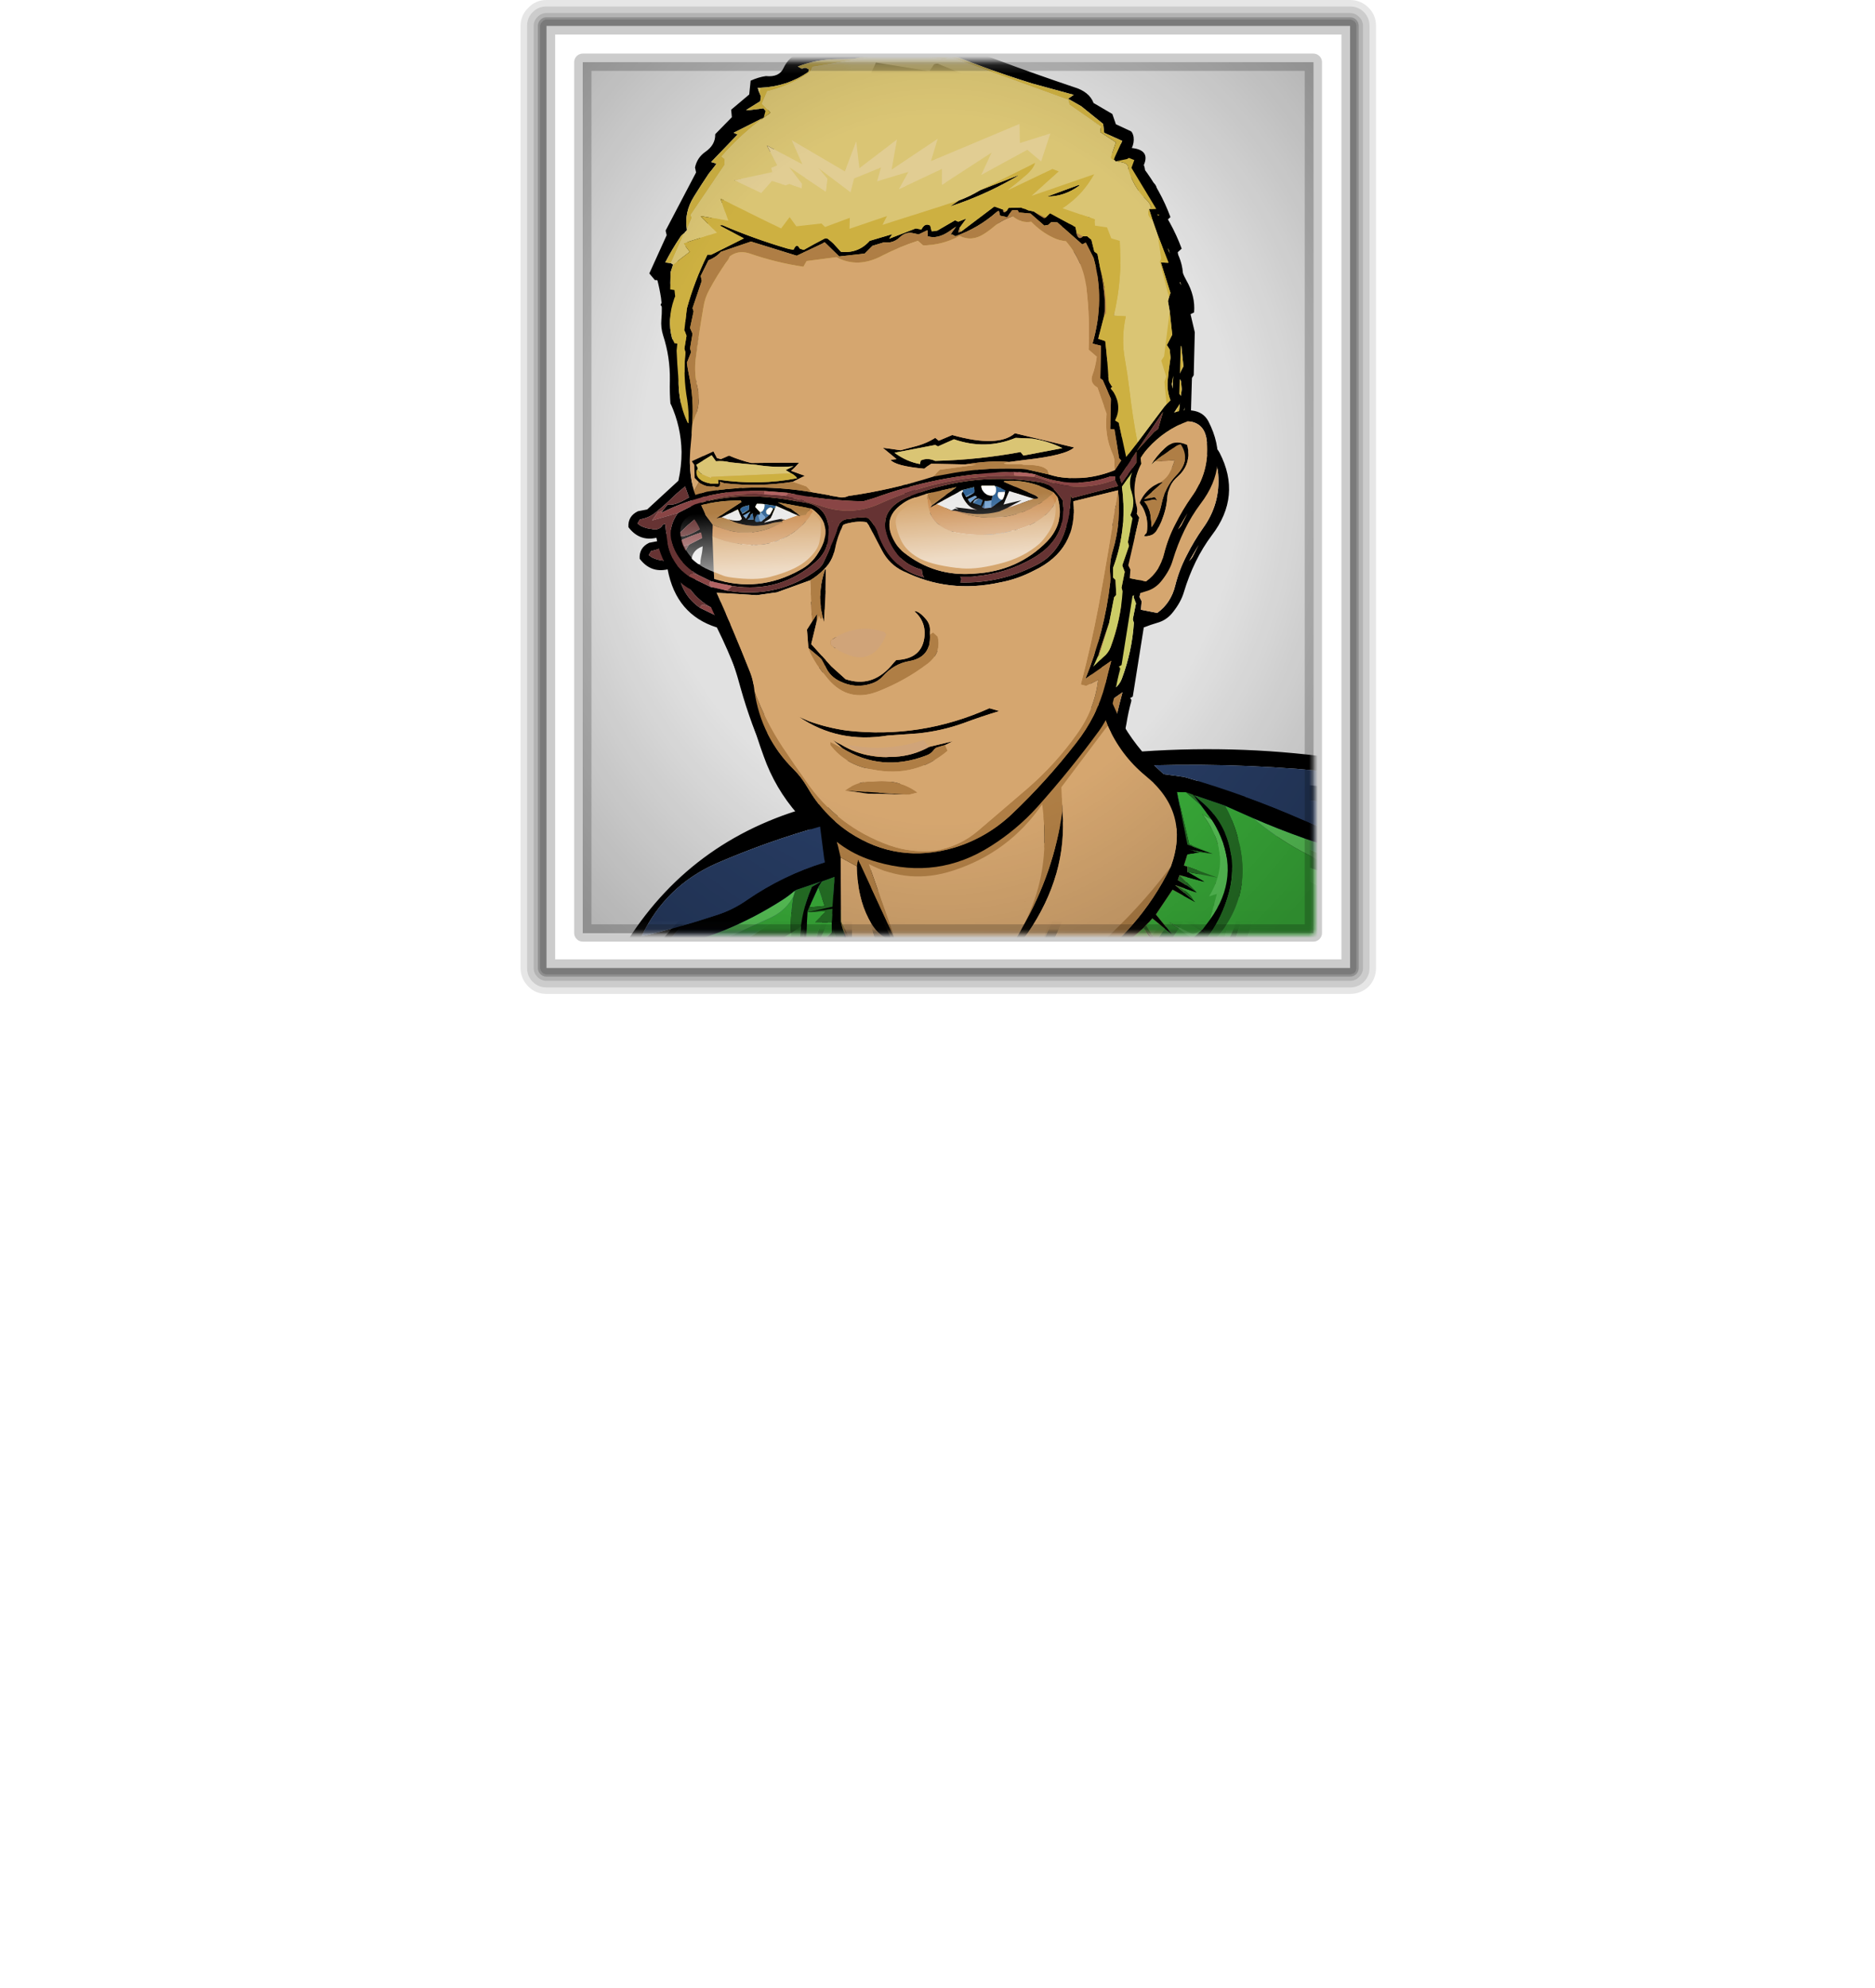
<svg xmlns="http://www.w3.org/2000/svg" version="1.1" xmlns:xlink="http://www.w3.org/1999/xlink" preserveAspectRatio="none" x="0px" y="0px" width="217px" height="230px" viewBox="0 0 217 230">
<defs>
<linearGradient id="Gradient_1" gradientUnits="userSpaceOnUse" x1="50.9" y1="256.35" x2="49.6" y2="107.65" spreadMethod="pad">
<stop  offset="0%" stop-color="#287827"/>

<stop  offset="100%" stop-color="#3AAF3A"/>
</linearGradient>

<linearGradient id="Gradient_2" gradientUnits="userSpaceOnUse" x1="52.237" y1="53.038" x2="52.862" y2="61.462" spreadMethod="pad">
<stop  offset="0%" stop-color="#FFFFFF" stop-opacity="0"/>

<stop  offset="98.824%" stop-color="#FFFFFF" stop-opacity="0.6"/>
</linearGradient>

<linearGradient id="Gradient_3" gradientUnits="userSpaceOnUse" x1="20.613" y1="55.062" x2="20.988" y2="63.537" spreadMethod="pad">
<stop  offset="0%" stop-color="#FFFFFF" stop-opacity="0"/>

<stop  offset="98.824%" stop-color="#FFFFFF" stop-opacity="0.6"/>
</linearGradient>

<radialGradient id="Gradient_4" gradientUnits="userSpaceOnUse" cx="0" cy="0" r="59.6" fx="0" fy="0" gradientTransform="matrix( 1, 0, 0, 1.181, 108.8,54.3) " spreadMethod="pad">
<stop  offset="58.039%" stop-color="#000000" stop-opacity="0"/>

<stop  offset="100%" stop-color="#000000" stop-opacity="0.2"/>
</radialGradient>

<filter id="Filter_1" x="-20%" y="-20%" width="140%" height="140%" color-interpolation-filters="sRGB">
<feColorMatrix in="SourceGraphic" type="matrix" values="0 0 0 0 0.6 0 0 0 0 0.6 0 0 0 0 0.6 0 0 0 1 0" result="result1"/>
</filter>

<g id="Layer5_0_FILL">
<path fill="#000000" fill-opacity="0.098" stroke="none" d="
M 158.4 0.9
Q 157.5 0 156.25 0
L 63.25 0
Q 62 0 61.15 0.9 60.25 1.75 60.25 3
L 60.25 112
Q 60.25 113.25 61.15 114.15 62 115 63.25 115
L 156.25 115
Q 157.5 115 158.4 114.15 159.25 113.25 159.25 112
L 159.25 3
Q 159.25 1.75 158.4 0.9
M 156.25 0.75
Q 157.2 0.75 157.85 1.4 158.5 2.05 158.5 3
L 158.5 112
Q 158.5 112.95 157.85 113.6 157.2 114.25 156.25 114.25
L 63.25 114.25
Q 62.3 114.25 61.65 113.6 61 112.95 61 112
L 61 3
Q 61 2.05 61.65 1.4 62.3 0.75 63.25 0.75
L 156.25 0.75 Z"/>

<path fill="#000000" fill-opacity="0.2" stroke="none" d="
M 157.85 1.4
Q 157.2 0.75 156.25 0.75
L 63.25 0.75
Q 62.3 0.75 61.65 1.4 61 2.05 61 3
L 61 112
Q 61 112.95 61.65 113.6 62.3 114.25 63.25 114.25
L 156.25 114.25
Q 157.2 114.25 157.85 113.6 158.5 112.95 158.5 112
L 158.5 3
Q 158.5 2.05 157.85 1.4
M 156.25 1.5
Q 156.85 1.5 157.3 1.95 157.75 2.4 157.75 3
L 157.75 112
Q 157.75 112.6 157.3 113.05 156.85 113.5 156.25 113.5
L 63.25 113.5
Q 62.65 113.5 62.2 113.05 61.75 112.6 61.75 112
L 61.75 3
Q 61.75 2.4 62.2 1.95 62.65 1.5 63.25 1.5
L 156.25 1.5 Z"/>

<path fill="#000000" fill-opacity="0.298" stroke="none" d="
M 157.3 1.95
Q 156.85 1.5 156.25 1.5
L 63.25 1.5
Q 62.65 1.5 62.2 1.95 61.75 2.4 61.75 3
L 61.75 112
Q 61.75 112.6 62.2 113.05 62.65 113.5 63.25 113.5
L 156.25 113.5
Q 156.85 113.5 157.3 113.05 157.75 112.6 157.75 112
L 157.75 3
Q 157.75 2.4 157.3 1.95
M 156.25 2.25
Q 156.55 2.25 156.8 2.5 157 2.7 157 3
L 157 112
Q 157 112.3 156.8 112.55 156.55 112.75 156.25 112.75
L 63.25 112.75
Q 62.95 112.75 62.75 112.55 62.5 112.3 62.5 112
L 62.5 3
Q 62.5 2.7 62.75 2.5 62.95 2.25 63.25 2.25
L 156.25 2.25 Z"/>

<path fill="#000000" fill-opacity="0.4" stroke="none" d="
M 156.8 2.5
Q 156.55 2.25 156.25 2.25
L 63.25 2.25
Q 62.95 2.25 62.75 2.5 62.5 2.7 62.5 3
L 62.5 112
Q 62.5 112.3 62.75 112.55 62.95 112.75 63.25 112.75
L 156.25 112.75
Q 156.55 112.75 156.8 112.55 157 112.3 157 112
L 157 3
Q 157 2.7 156.8 2.5 Z"/>
</g>

<g id="Layer4_0_FILL">
<path fill="#FFFFFF" stroke="none" d="
M 156.25 3
L 63.25 3 63.25 112 156.25 112 156.25 3
M 67.45 107.95
L 67.45 7.2 152 7.2 152 107.95 67.45 107.95 Z"/>

<path fill="#E1E1E1" stroke="none" d="
M 67.45 7.2
L 67.45 107.95 152 107.95 152 7.2 67.45 7.2 Z"/>
</g>

<g id="Mask_3_MASK_0_FILL">
<path fill="#FFFFFF" stroke="none" d="
M 4.2 104.9
L 88.75 104.95 88.75 4.2 4.2 4.15 4.2 104.9 Z"/>
</g>

<g id="g_mentor_0_Layer4_0_FILL">
<path fill="url(#Gradient_1)" stroke="none" d="
M -76.25 242.8
L -76.6 242.35 -77.3 242.4 -76.25 242.8
M 26.95 108.75
Q 27.05 108.6 27.1 108.45 27 108.55 26.85 108.6
L 26.95 108.75
M 166.9 184.05
L 167.7 185.45 159.05 171.05
Q 164 177.75 167.7 183.1 169.7 186.1 171.55 189.45 171.4 187.25 170.9 185.05 169.35 178.25 167.15 172.3 163.85 163.35 159.05 155.3
L 161.65 159.15 153.75 134.9
Q 152.1 132.45 150.95 129.75 147.45 121.65 139.3 117.4 131.25 113.25 122.6 111 114.2 108.7 105.95 106.1 98 103.7 91.6 98.3
L 87.65 96.55
Q 88.75 98.55 89.35 100.65 92.3 110.7 84 117.6 77 123.5 69.8 129 62.95 134.2 56.2 139.15 50.8 143.2 45.45 140.6 36.4 136.25 30.8 128 25.05 119.45 26.75 109.35 25.7 111.3 23.65 112.3 14.8 116.4 5.75 120.2 -3.2 124 -9.85 131.25 -16.35 138.2 -24.7 142.6
L -35.7 152.4
Q -37.65 156.5 -40.15 160.1 -45.9 168.45 -48.65 175.55 -48.752 174.851 -48.8 174.15
L -49.2 169.55 -62.35 181.55 -55.1 181.95 -51.8 182.15 -43 182.65 -34.25 186.5
Q -33.6 186.85 -32.85 187.4 -33.8 186.95 -34.7 186.55 -36.3 186.5 -42.45 185.25 -50.9 183.45 -65.6 185.7
L -78.5 197.75
Q -78.95 199.5 -79.55 202.2 -81.6 211.5 -78.65 222.1 -75.75 232.65 -73.8 242.95
L -40.1 244.05
Q -40.85 230.4 -45.15 216.95 -49.3 203.95 -56.05 193.15
L -44.65 199.5
Q -46.1 197.9 -47.7 196.5 -55.3 189.85 -62.8 186.35
L -61.15 186 -52.45 188.35 -44 193.95
Q -42.3 195.7 -41.1 197.65 -40.558 198.524 -40.15 199.4
L -36.2 205
Q -21.15 197.15 -13.95 181.9 -12.55 178.85 -11.7 176.05
L -10.4 178.35
Q -5.7 168.3 -7.15 157.15 -8 150.5 -5.85 144.35 -4.15 146.15 -3.25 148.3 -0.65 154.45 0.85 161.2 3.2 172 2.1 182.6 0.45 198.35 4.9 213.3 6.2 217.55 6.85 221.05
L 0.2 218.7
Q 2.65 227.85 10.75 232.55 19.05 237.3 27.65 241.5
L 46 232.7 44.25 227.7 63.3 222.4
Q 65.55 221.4 67.85 220.55 74.75 217.85 82.4 217.1 94.95 216.1 105.85 210 113.9 205.55 114.4 195.95 114.75 189.35 113.6 182.95 112.1 174.85 113 167 114.25 155.9 116.3 144.9 117.85 136.35 123.05 129.55 125.55 126.35 128.8 123.75 130.45 122.35 132.3 121.2
L 120.7 151.35 120.1 154.1
Q 121.45 152.9 125.1 148.7 128.85 144.4 136.4 139.95 136.7 139.5 136.95 138.95 136.8 139.4 136.6 139.85 137.35 139.4 138.15 139 137.35 140.6 135.1 143.3
L 126.2 155.4
Q 124.55 158.5 122.95 162.25
L 122.45 162.4 120.45 166.25 120.9 166.35
Q 131.45 158.65 145 156.95
L 144.15 158
Q 128.4 167.3 120.55 177.7
L 134.05 171.35
Q 133.3 172.45 132.55 173.55
L 132.15 174.15
Q 126.35 182.85 121.85 192.35 133.35 187.6 146 189.5
L 147.7 189.8 152.6 191.25 129.35 197.35
Q 136 196.1 142.8 196.6 152.2 197.05 160.05 201.95 163.2 203.95 165.25 207.2
L 152.15 205.25 154.45 206.65 157.85 210.1
Q 159.643 211.229 161.15 212.7 162.179 213.951 163 215.3 163.778 216.534 164.4 217.85 157.3 210.25 144.35 208.6 148.65 213.75 150.55 220.25
L 150 220.85
Q 145.1 216.7 139 214.6 129.3 211.4 118.95 213.35 108.75 215.3 98.4 217.7 88.15 220 78.4 223.9 69.2 227.4 60.25 225.95 63.1 230.6 65.75 235.1 70.45 242.95 70 251.95 76.35 252.55 82.7 253.2 90.75 253.95 98.9 252.75 106.9 251.9 114.95 250.5 122.45 249.35 129.9 247.7 136.45 246.4 142.55 243.8 150.05 240.65 157.9 238.2 165.8 235.85 174.2 235.2 176.55 227.1 176.1 218.8 175.65 209.65 172.45 201.1 171.65 198.95 170.45 196.95 171.25 197.55 172 198.2 172.95 199.1 173.7 200.2 174.9 201.95 175.3 204.35 175.4 204.8 175.55 205.3 175.6 205.6 175.7 205.95 175.65 202.85 174.55 199.4 171.95 191.2 166.9 184.05
M 79.85 132.65
L 65.9 138.85 93.25 123.85 79.85 132.65
M 49.1 213.5
Q 54.6 214.75 59.3 217.7
L 14.85 207.65
Q 23.529 209.451 32.55 210.6 38.7 211.5 44.7 212.5 46.9 213 49.1 213.5
M 67 257.15
Q 67.1 256.65 67.15 256.15 66.7 256.75 66 257.2
L 67 257.15
M 65.15 250.55
L 62.55 250.95
Q 62.1 253.2 56.6 252.15 55.55 251.95 54.5 251.75
L 53.35 251.85 53.35 255.35 64 253.8 53.3 255.55 53.1 258.05 65.35 257.25 65.15 250.55
M 51.85 241.5
Q 52.15 241.4 52.4 241.35 52.05 241.35 51.75 241.2 51.8 241.35 51.85 241.5
M 46.45 230.1
L 47.4 231.85 56.2 230.1 47.5 232.05 48.8 234.6 56.65 233.5
Q 57 235.1 54.45 235.7 52 236.2 49.4 235.8
L 51.35 240.3
Q 53.55 239.7 55.7 238.85 58.15 237.9 59.45 239.6
L 58.5 240.3 60.85 240.15 51.95 241.75 52.35 242.9 59.85 242 60.2 243 52.7 244.4 53.3 250.65 61.9 250.6 65.15 250.2
Q 64.95 245.85 63.6 241.65 61.3 234.5 56.45 228
L 46.45 230.1
M 36.2 129.1
L 35.65 129.1
Q 35.75 129.25 35.85 129.4 36.05 129.25 36.2 129.1
M 36.4 121.95
Q 36.2 122.35 35.95 122.65 36.25 122.4 36.55 122.2 36.5 122.05 36.4 121.95
M 32.65 115.45
Q 32.55 115.25 32.45 115.05
L 29.25 117.55 36.25 129.05 40 126.65 36.65 122.3 34.75 123.7
Q 34.6 123.8 34.6 123.85 34.35 122.3 36.15 121.6 35.35 120.35 34.55 119
L 31.9 120.45 32.85 119.65 34.25 118.5
Q 34.15 118.3 34 118.05 32.75 119.75 31.2 119.6
L 33.65 117.4 31.15 118.9 33.05 116.25 31.35 117.65 31.75 116.95 30.6 117.6 32.65 115.45
M 29.9 113
L 29.8 113 31.35 111.45 29.05 111.55 28.7 111.6 28.5 116.9
Q 28.65 116.9 28.75 116.85 28.8 116.95 28.85 117 30.5 115.75 32.15 114.45
L 32.15 113.05 29.9 113
M 28.95 111.55
Q 28.85 111.5 28.7 111.5 28.7 111.55 28.7 111.6
L 28.95 111.55
M 30.25 108.05
L 28.95 110.9 31.15 110.7 30.25 108.05
M 45.45 140.05
L 46.95 139.7
Q 45.6 139.85 44.45 139.4
L 45.45 140.05
M 41.95 133
L 43.65 131.35 40.3 127.1 36.2 129.9 37.85 132.5 36.85 130.2 41.9 135.05 43.95 131.75 41.95 133
M 54 135.2
Q 53.85 135.05 53.8 135.05 53.4 135.35 54 135.2
M 54.35 129
Q 54.15 129.1 53.9 129.25
L 55.8 133.8 55.35 133.15 54.5 131.8 52.75 129.9 53.6 132.9 52.25 130.25 45.5 133.85 44.9 133 42 135.15 45.75 138.75 49.25 137.15 48.45 134.05 49.95 136.8 51.7 135.9 50.65 134.8 52.15 135.3 53.4 134.6 54.35 134.9 56.7 134.15 63.25 130.05 58.8 132 60.8 130.4
Q 59.15 128.95 57.6 127.25
L 55.05 128.6 56.5 130.55 58.2 133.15 54.35 129
M 60.15 125.85
Q 59.25 126.4 58.15 126.95 59.85 128.45 61.25 130.15
L 62.3 129.7 62.35 128.3 60.15 125.85
M 72.15 123.6
L 69.25 119.65 70.75 123.85 68.15 120.5 60.6 125.6 62.4 128.25 64.2 128.75 65.55 128.2 65.35 127.85 64.15 126 63.55 124.9 66.65 127.9 65 125.4 67.55 127.35 69.95 125.7 67.65 126.9
Q 68.1 126.45 68.3 125.95
L 68 125.95 67.65 124.1 68.7 124.45 72.15 123.6
M 77.3 120.45
L 77.65 120.2
Q 77.6 120.2 77.55 120.15 77.5 120.3 77.3 120.45
M 77.4 112.45
Q 77 112.95 76.5 113.4
L 78.45 116.5 76.9 114.95 76.15 113.8 71.3 118.1 73.85 121.25 70.8 118.5
Q 71.75 119.95 72.6 121.45
L 69.8 119.3 71.65 122.2 72.55 123.6
Q 72.7 123.65 72.8 123.8 72.85 123.8 72.95 123.75 73.65 123.3 74.35 122.8
L 74.7 122.5 76.85 119.7 75.7 117.55 78.05 119.25 82.8 115.05 79.7 112.95 83.15 114.75 84.5 114 85.55 112.6 86.5 109 85.4 109.35
Q 86.219 108.046 86.6 106.7
L 82.35 105.9 84.75 107.3 81.25 106.35 83.65 108.8 80.6 107.75
Q 82.65 108.7 83.2 109.95
L 83.45 110.15 80.25 108.4 77.9 111.9 80.2 114.75 77.4 112.45
M 85.8 98.55
L 84.3 96.55 82.15 94.65 80.85 94.6 82.6 102 85.9 103.35 84.05 103.15 82.35 103.4 81.85 105 82.35 105.15 86.6 106.7
Q 87.902 102.314 84.45 97.75
L 85.8 98.55 Z"/>

<path fill="#59C758" stroke="none" d="
M -78.65 222.1
Q -81.6 211.5 -79.55 202.2 -78.95 199.5 -78.5 197.75 -80.95 202.05 -81.7 206.8 -83.15 216.05 -81.15 225.2 -79.05 234.75 -76.6 242.35
L -76.25 242.8 -73.8 242.95
Q -75.75 232.65 -78.65 222.1
M -48.8 174.15
Q -48.752 174.851 -48.65 175.55 -45.9 168.45 -40.15 160.1 -37.65 156.5 -35.7 152.4 -41.65 159.05 -46.6 166.5 -48.95 170.003 -48.8 174.15
M 122.6 111
Q 131.25 113.25 139.3 117.4 147.45 121.65 150.95 129.75 152.1 132.45 153.75 134.9 152.85 130.25 150.85 125.8 146.6 116.45 137.45 112.1 129.05 108.3 119.95 106.7 112.95 105.45 106.15 103.45 98.75 101.4 91.6 98.3 98 103.7 105.95 106.1 114.2 108.7 122.6 111
M 26.85 108.6
Q 26.1 109.25 25.25 109.8 17.25 114.95 8 116.85 -0.45 118.35 -7 124.1 -14.15 130.45 -20 138 -22 140.65 -24.7 142.6 -16.35 138.2 -9.85 131.25 -3.2 124 5.75 120.2 14.8 116.4 23.65 112.3 25.7 111.3 26.75 109.35
L 26.95 108.75 26.85 108.6
M -4.4 120.55
Q -4.5 120.65 -5 121.2 -3.7 119.95 -4.4 120.55
M 28.75 116.85
Q 28.65 116.9 28.5 116.9
L 33.6 126.15
Q 34.4 127.3 35.15 128.45 35.4 128.75 35.65 129.1
L 36.2 129.1 36.25 129.05 29.25 117.55
Q 29.2 117.5 29.1 117.4
L 28.9 117.55 29.1 117.35
Q 29 117.2 28.85 117 28.8 116.95 28.75 116.85
M 62.4 128.25
Q 62.4 128.3 62.35 128.3
L 62.3 129.7 61.25 130.15
Q 61.05 130.25 60.8 130.4
L 58.8 132 63.25 130.05 65.65 128.2 65.55 128.2 64.2 128.75 62.4 128.25
M 66.15 128.3
Q 66.1 128.25 66 128.25 66 128.3 66.05 128.35
L 66.15 128.3
M 54.35 134.9
L 53.4 134.6 52.15 135.3 50.65 134.8 51.7 135.9 49.95 136.8 48.45 134.05 49.25 137.15 45.75 138.75 42 135.15 41.65 135.45 41.9 135.05 36.85 130.2 37.85 132.5 44.45 139.4
Q 45.6 139.85 46.95 139.7
L 56.7 134.15 54.35 134.9
M 53.8 135.05
Q 53.85 135.05 54 135.2 53.4 135.35 53.8 135.05
M 77.3 120.45
Q 77.5 120.3 77.55 120.15 77.6 120.2 77.65 120.2
L 84.5 114 83.15 114.75 79.7 112.95 82.8 115.05 78.05 119.25 75.7 117.55 76.85 119.7 74.7 122.5 77.3 120.45
M 72.55 123.6
Q 72.4 123.5 72.15 123.6
L 68.7 124.45 67.65 124.1 68 125.95 68.3 125.95
Q 68.1 126.45 67.65 126.9
L 69.95 125.7 71.15 125.2 73.35 123.55
Q 73.15 123.65 72.95 123.75 72.85 123.8 72.8 123.8 72.7 123.65 72.55 123.6
M 85.8 98.55
L 84.45 97.75
Q 87.902 102.314 86.6 106.7
L 86.75 106.75 86.6 106.7
Q 86.219 108.046 85.4 109.35
L 86.5 109 85.55 112.6
Q 89.85 106.65 86.7 100.15 86.3 99.3 85.8 98.55 Z"/>

<path fill="#000000" stroke="none" d="
M -51.8 182.15
Q -49.496 182.361 -47.2 182.8 -40.65 183.95 -34.7 186.55 -33.8 186.95 -32.85 187.4 -33.6 186.85 -34.25 186.5
L -43 182.65 -51.8 182.15
M -61.15 186
L -62.8 186.35
Q -52.5 187.15 -45.55 194.5 -40.45 199.9 -38.95 207.2 -38.383 203.191 -40.15 199.4 -40.558 198.524 -41.1 197.65 -42.3 195.7 -44 193.95
L -52.45 188.35 -61.15 186
M 157.85 210.1
L 154.45 206.65 146.25 204.95
Q 151.903 206.638 157.05 209.6 157.462 209.838 157.85 210.1
M 145.05 199.4
Q 153.9 200.45 161.8 204.9 163.2 205.65 164.65 206.45 161.3 203.2 157.05 201.25 146.2 196.2 134.65 198.8
L 145.05 199.4
M 135.1 143.3
Q 135.95 141.6 136.6 139.85 136.8 139.4 136.95 138.95 136.7 139.5 136.4 139.95
L 119.4 164.4 126.2 155.4 135.1 143.3
M 35.85 104.1
L 35.7 105.1
Q 35.75 109.45 37.35 112.5 38.95 115.55 41.15 115.55
L 35.85 104.1
M 59 113.8
Q 58.838 114.132 58.65 114.45 58.175 115.25 57.65 116
L 56.55 117.55 55.85 118.85
Q 58.15 116.85 59.8 114.55 65.45 106.3 64.7 97.3 63.5 105.995 59 113.8
M 59.3 217.7
Q 54.6 214.75 49.1 213.5 46.9 213 44.7 212.5 38.7 211.5 32.55 210.6 23.529 209.451 14.85 207.65
L 59.3 217.7
M 65.9 138.85
L 79.85 132.65 93.25 123.85 65.9 138.85
M 167.7 185.45
L 166.9 184.05
Q 171.95 191.2 174.55 199.4 175.65 202.85 175.7 205.95 175.6 205.6 175.55 205.3 175.4 204.8 175.3 204.35 174.9 201.95 173.7 200.2 172.95 199.1 172 198.2 171.25 197.55 170.45 196.95 171.65 198.95 172.45 201.1 175.65 209.65 176.1 218.8 176.55 227.1 174.2 235.2
L 173.85 236.55
Q 170.9 238.4 167.95 240.15 160.15 244.9 151.5 247.65 146.95 249.2 142.35 250.45 137.7 251.65 132.95 252.35 120.2 254.6 107.35 255.45 88.15 256.85 69 256.85
L 70 251.95
Q 70.45 242.95 65.75 235.1 63.1 230.6 60.25 225.95 67.4 222.55 78.1 221.65 80.15 221.5 82.2 220.8 87.2 219.1 92.25 217.55 99.8 215.1 107.35 212.7 116.4 209.85 125.6 208 135.45 206.15 143.5 212.25 146 214.15 148.1 216.15 140.1 205 127.05 205.25
L 125.5 202.75 122.7 201.65
Q 126.1 194.5 133.8 192.75 136.85 192.15 140.15 192.05 140.9 191.85 141.7 191.7 144.05 191.3 146.2 190.4 146.95 190.15 147.7 189.8
L 146 189.5
Q 136.15 189.1 127.95 194 124.45 196.1 122.05 199.45 119.3 196.25 120.65 192.4 124.35 182.15 132.15 174.15
L 132.55 173.55 118.55 189.4 117.2 177.2 140.75 158.05
Q 133.9 161.25 127.95 165.85 122.1 170.4 117.35 176.15
L 120.1 154.1 120.7 151.35 128.6 128.2
Q 123.95 136.3 120.65 145.1 118.7 150.45 118.3 156.15 117.4 168.85 115.95 181.8 115.65 184.75 116 187.75 116.05 188.4 116.4 189.1 117.15 190.5 118.3 191.35
L 120 199.6 122 201.2 122.4 203.1 125.35 205.05
Q 118.05 209.05 108.05 211.6 93.65 215.35 79.7 219.6 71.65 222.2 63.3 222.4
L 44.25 227.7 46 232.7 27.65 241.5
Q 25.6 243.25 23.85 245.35 22.75 246.75 21.75 248.3 21.8 247.45 22.25 246.7
L -17.1 243.5 -11.1 236.65
Q -4.15 240.95 4 240.7
L -11 236.1
Q -10.75 230.45 -5.7 228.3 -1.55 218.05 -2.25 207
L 1.65 215.85 -1.4 205.85
Q -1.3 205.5 -1.3 205.15 0.15 178.4 -3.35 151.85
L -4.35 151.6
Q -3.55 163.4 -1.8 175.05 -0.3 184.9 -7.8 190.3 -5 184.8 -6.5 178.65 -6.9 184.1 -9.05 188.9 -11.4 194.2 -15.9 197.55 -28.3 206.8 -38.4 218.55 -38.95 203.15 -52.85 195.55 -48.95 200.3 -45.1 205.1 -39.85 211.7 -38.7 219.6 -36.9 231.65 -36 243.25 -35.904 243.233 -35.8 243.2
L -34.65 242.45
Q -18.8 234.35 -5.4 221
L -6.85 226.05 -12.55 230.85 -13.6 236.15
Q -14 236.4 -14.4 236.7 -18.7 240.05 -19 245.05
L 21.5 247.15 20.85 248.85 21.1 250.15
Q 33.9 250.7 46.75 251.3
L 47.15 256.25 51.35 256.4 51.7 258.95
Q 59.25 259.85 66.85 259.3 77.75 258.9 88.65 258.5 99 258.15 109.4 257.85 118.45 257.4 127.3 255.9 152.95 251.65 175.5 239.15 176.95 233.15 177.6 227 178.3 219.9 178.25 212.85 178.25 210.5 178.35 208.15 178.4 207.15 178.3 206.15 177.9 201.15 176.1 196.3 175.25 194.1 174.9 192.1 172.5 178.6 167.85 165.45 158 137.45 146.25 110.55 145.15 108.1 143.35 106 142 104.4 140.45 102.95 136.6 99.4 131.5 97.35 105.1 86.9 75.95 88.9 70.001 81.872 69.7 72.1
L 68.2 82.3 66.35 82.85
Q 68 82.4 69.65 83.15
L 70 83.05 69.2 80.95 70.3 83.2
Q 70.7 84.3 71.1 85.25 72.95 89.45 76.4 92.3 82.8 97.5 80 105.15 75.5 114.35 67.05 119.9 60.3 124.35 53.25 128.15 49.7 130.1 46.1 131.95 38.55 123.85 34.05 114.75 33.6 113.9 33.45 112.9
L 33.4 103.85 32.6 100.45 32.25 99.4 33.6 96.95 64.95 83.5 31.45 96.8 30.45 96.35
Q 12.8 100.75 3.35 115.55 -1.85 116.6 -5.4 120.2 -21.45 136.5 -37.8 152.6 -39.55 154.3 -41.35 155.9 -44.15 158.5 -46.75 161.3 -49.35 164.1 -51.15 167.5 -52.9 170.65 -55.9 172.85 -63.35 178.3 -67.75 185.65 -74.15 190.8 -80.15 196.35 -81.25 197.35 -81.8 198.8 -82.95 201.95 -83.75 205.2 -85.5 212.2 -85.15 219.45 -84.45 232.8 -76.8 243.15
L -38.7 245.55 -37.95 244.6 -36.3 243.5 -38.25 244.15 -38.85 245.05 -40.1 244.05 -73.8 242.95 -76.25 242.8 -77.3 242.4 -76.6 242.35
Q -79.05 234.75 -81.15 225.2 -83.15 216.05 -81.7 206.8 -80.95 202.05 -78.5 197.75
L -65.6 185.7 -63.1 182.45
Q -59.07 181.874 -55.1 181.95
L -62.35 181.55 -49.2 169.55 -48.8 174.15
Q -48.95 170.003 -46.6 166.5 -41.65 159.05 -35.7 152.4
L -24.7 142.6
Q -22 140.65 -20 138 -14.15 130.45 -7 124.1 -0.45 118.35 8 116.85 17.25 114.95 25.25 109.8 26.1 109.25 26.85 108.6 27 108.55 27.1 108.45
L 30.65 107.25 29.35 108
Q 25.5 116.95 30.5 125 36.3 134.3 45.2 140.45 59.25 135.95 74.65 124.3 78.6 121.35 82.35 118.2 86.8 114.3 88.25 108.65 89 105.75 88.4 102.85 87.65 99.05 84.8 96.4 84 95.7 83.25 95.05
L 87.65 96.55 91.6 98.3
Q 98.75 101.4 106.15 103.45 112.95 105.45 119.95 106.7 129.05 108.3 137.45 112.1 146.6 116.45 150.85 125.8 152.85 130.25 153.75 134.9
L 161.65 159.15 159.05 155.3
Q 163.85 163.35 167.15 172.3 169.35 178.25 170.9 185.05 171.4 187.25 171.55 189.45 169.7 186.1 167.7 183.1 164 177.75 159.05 171.05
L 167.7 185.45
M 84.3 96.55
L 85.8 98.55
Q 86.3 99.3 86.7 100.15 89.85 106.65 85.55 112.6
L 84.5 114 77.65 120.2 77.3 120.45 74.7 122.5 74.35 122.8 73.35 123.55 71.15 125.2 66.85 127.85 65 125.4 66.65 127.9 66.15 128.3 66.05 128.35
Q 66 128.3 66 128.25
L 64.15 126 65.35 127.85
Q 65.5 128 65.65 128.2
L 63.25 130.05 56.7 134.15 46.95 139.7 45.45 140.05 44.45 139.4 37.85 132.5 36.2 129.9 40.3 127.1 43.65 131.35 41.95 133 43.95 131.75 41.9 135.05 41.65 135.45 42 135.15 44.9 133 45.5 133.85 52.25 130.25 53.6 132.9 52.75 129.9 54.5 131.8 55.35 133.15 53.9 129.25
Q 54.15 129.1 54.35 129
L 56.5 130.55 55.05 128.6 57.6 127.25
Q 57.9 127.1 58.15 126.95 59.25 126.4 60.15 125.85 60.4 125.75 60.6 125.6
L 68.15 120.5 70.75 123.85 69.25 119.65 71.65 122.2 69.8 119.3 72.6 121.45
Q 71.75 119.95 70.8 118.5
L 73.85 121.25 71.3 118.1 76.15 113.8
Q 76.35 113.6 76.5 113.4 77 112.95 77.4 112.45
L 80.2 114.75 77.9 111.9 80.25 108.4 83.45 110.15 83.2 109.95 80.6 107.75 83.65 108.8
Q 82.4 107.85 81 107.05 81.1 106.7 81.25 106.35
L 84.75 107.3 82.35 105.9 82.35 105.15 81.85 105 82.35 103.4 84.05 103.15 82.55 102.75 85.9 103.35 82.35 102.05 80.85 94.6 82.15 94.65 83.15 95 84.3 96.55
M 98.65 98.55
Q 90.45 94.95 81.9 92.5
L 79 92.1 77.65 90.85
Q 91.15 90.5 104.6 92 116.6 92.8 127.8 97.1 130.4 98.15 132.85 99.6 137.15 102.15 140.55 105.55 146.55 111.5 149.45 119.05 143.9 110.6 134.25 108.2 125 106.05 115.7 104.15 106.95 102.2 98.65 98.55
M 30.75 107.25
L 32.55 106.6 32.25 110.8 28.95 111.55 28.7 111.6 29.05 111.55 32.25 111.1 32.15 113.05 32.15 114.45 29.1 117.35 28.9 117.55 29.1 117.4 32.45 115.05
Q 32.55 115.25 32.65 115.45
L 30.6 117.6 31.75 116.95 33.05 116.25 31.15 118.9 33.65 117.4
Q 33.85 117.75 34 118.05 34.15 118.3 34.25 118.5 34.4 118.8 34.55 119 35.35 120.35 36.15 121.6 36.3 121.8 36.4 121.95 36.5 122.05 36.55 122.2 36.25 122.4 35.95 122.65 35.35 123.2 34.75 123.7
L 36.65 122.3 40 126.65 36.25 129.05 36.2 129.1
Q 36.05 129.25 35.85 129.4 35.75 129.25 35.65 129.1 35.4 128.75 35.15 128.45 34.4 127.3 33.6 126.15
L 28.5 116.9 28.7 111.6
Q 28.7 111.55 28.7 111.5 28.85 111.2 28.95 110.9
L 30.25 108.05 30.75 107.25
M 30.5 99.5
L 31.15 104.55
Q 25.3 106.35 20.2 109.85 18.15 111.3 15.7 112.05 10.55 113.75 5.3 115 8.65 107.9 15.85 104.7 23.15 101.55 30.5 99.5
M 46.25 229.15
Q 46.3 228.9 46.7 228.7
L 57.7 226
Q 63.35 231.25 65.9 238.4 69 247.1 67.15 256.15 67.1 256.65 67 257.15
L 66 257.2 65.35 257.25 53.1 258.05 53.3 255.55 64 253.8 53.35 255.35 53.35 251.85 54.5 251.75 62.55 250.95 65.15 250.55
Q 65.85 250.55 65.35 250.25 65.25 250.25 65.15 250.2
L 61.9 250.6 53.3 250.65 52.7 244.4 59.85 242 52.35 242.9 51.95 241.75 60.85 240.15 58.5 240.3 52.4 241.35
Q 52.15 241.4 51.85 241.5 51.8 241.35 51.75 241.2
L 51.35 240.3 49.4 235.8 56.35 233.75 48.8 234.6 47.5 232.05 56.2 230.1 47.4 231.85 46.45 230.1
Q 46.2 229.6 46.25 229.15
M 42.3 236.2
L 46.15 234.95
Q 53.3 244 51.85 255.9
L 47.6 256 47.2 250.8 22.05 249.1
Q 23.7 247.5 25.35 245.9 32.55 238.95 42.3 236.2
M -5 121.2
Q -4.5 120.65 -4.4 120.55 -3.7 119.95 -5 121.2
M -64.7 182.35
L -64.7 182.3 -64.65 182.3 -64.7 182.35
M -11.15 197.3
Q -10.75 196.85 -10.45 196.4 -9.45 194.9 -8.75 193.1
L -2.8 188.4 -4 207 -10.15 212.8 -35 232.5 -37.05 220.7 -15.95 200.85
Q -13.1 199.75 -11.15 197.3
M -9.2 213.85
L -4.2 208.85 -4.4 216.15 -8.85 220.4
Q -9.65 221.25 -10.6 222 -20.3 229.9 -30.35 237.65 -32.25 239.1 -34.45 238.1
L -34.8 234.3 -9.2 213.85
M 31.9 120.45
L 34.35 118.75 32.85 119.65 31.9 120.45
M 76.9 114.95
L 78.45 116.5 76.35 114 76.9 114.95 Z"/>

<path fill="#257025" stroke="none" d="
M -63.1 182.45
L -65.6 185.7
Q -50.9 183.45 -42.45 185.25 -36.3 186.5 -34.7 186.55 -40.65 183.95 -47.2 182.8 -49.496 182.361 -51.8 182.15
L -55.1 181.95
Q -59.07 181.874 -63.1 182.45
M 121.85 192.35
Q 126.35 182.85 132.15 174.15 124.35 182.15 120.65 192.4 119.3 196.25 122.05 199.45 124.45 196.1 127.95 194 136.15 189.1 146 189.5 133.35 187.6 121.85 192.35
M 140.15 192.05
Q 136.85 192.15 133.8 192.75 126.1 194.5 122.7 201.65
L 125.5 202.75 127.05 205.25
Q 140.1 205 148.1 216.15 146 214.15 143.5 212.25 135.45 206.15 125.6 208 116.4 209.85 107.35 212.7 99.8 215.1 92.25 217.55 87.2 219.1 82.2 220.8 80.15 221.5 78.1 221.65 67.4 222.55 60.25 225.95 69.2 227.4 78.4 223.9 88.15 220 98.4 217.7 108.75 215.3 118.95 213.35 129.3 211.4 139 214.6 145.1 216.7 150 220.85
L 150.55 220.25
Q 148.65 213.75 144.35 208.6 157.3 210.25 164.4 217.85 163.778 216.534 163 215.3 162.179 213.951 161.15 212.7 159.643 211.229 157.85 210.1 157.462 209.838 157.05 209.6 151.903 206.638 146.25 204.95
L 154.45 206.65 152.15 205.25 165.25 207.2
Q 163.2 203.95 160.05 201.95 152.2 197.05 142.8 196.6 136 196.1 129.35 197.35
L 152.6 191.25 147.7 189.8
Q 146.95 190.15 146.2 190.4 144.05 191.3 141.7 191.7 140.9 191.85 140.15 192.05
M 161.8 204.9
Q 153.9 200.45 145.05 199.4
L 134.65 198.8
Q 146.2 196.2 157.05 201.25 161.3 203.2 164.65 206.45 163.2 205.65 161.8 204.9
M 120.9 166.35
L 120.45 166.25 122.45 162.4 122.95 162.25
Q 124.55 158.5 126.2 155.4
L 119.4 164.4 136.4 139.95
Q 128.85 144.4 125.1 148.7 121.45 152.9 120.1 154.1
L 117.35 176.15
Q 122.1 170.4 127.95 165.85 133.9 161.25 140.75 158.05
L 117.2 177.2 118.55 189.4 132.55 173.55
Q 133.3 172.45 134.05 171.35
L 120.55 177.7
Q 128.4 167.3 144.15 158
L 145 156.95
Q 131.45 158.65 120.9 166.35
M 136.6 139.85
Q 135.95 141.6 135.1 143.3 137.35 140.6 138.15 139 137.35 139.4 136.6 139.85
M 128.8 123.75
Q 125.55 126.35 123.05 129.55 117.85 136.35 116.3 144.9 114.25 155.9 113 167 112.1 174.85 113.6 182.95 114.75 189.35 114.4 195.95 113.9 205.55 105.85 210 94.95 216.1 82.4 217.1 74.75 217.85 67.85 220.55 65.55 221.4 63.3 222.4 71.65 222.2 79.7 219.6 93.65 215.35 108.05 211.6 118.05 209.05 125.35 205.05
L 122.4 203.1 122 201.2 120 199.6 118.3 191.35
Q 117.15 190.5 116.4 189.1 116.05 188.4 116 187.75 115.65 184.75 115.95 181.8 117.4 168.85 118.3 156.15 118.7 150.45 120.65 145.1 123.95 136.3 128.6 128.2
L 120.7 151.35 132.3 121.2
Q 130.45 122.35 128.8 123.75
M 2.1 182.6
Q 3.2 172 0.85 161.2 -0.65 154.45 -3.25 148.3 -4.15 146.15 -5.85 144.35 -8 150.5 -7.15 157.15 -5.7 168.3 -10.4 178.35
L -11.7 176.05
Q -12.55 178.85 -13.95 181.9 -21.15 197.15 -36.2 205
L -40.15 199.4
Q -38.383 203.191 -38.95 207.2 -40.45 199.9 -45.55 194.5 -52.5 187.15 -62.8 186.35 -55.3 189.85 -47.7 196.5 -46.1 197.9 -44.65 199.5
L -56.05 193.15
Q -49.3 203.95 -45.15 216.95 -40.85 230.4 -40.1 244.05
L -38.85 245.05 -38.25 244.15 -36.3 243.5 -34.85 243.05
Q -35.346 243.133 -35.8 243.2 -35.904 243.233 -36 243.25 -36.9 231.65 -38.7 219.6 -39.85 211.7 -45.1 205.1 -48.95 200.3 -52.85 195.55 -38.95 203.15 -38.4 218.55 -28.3 206.8 -15.9 197.55 -11.4 194.2 -9.05 188.9 -6.9 184.1 -6.5 178.65 -5 184.8 -7.8 190.3 -0.3 184.9 -1.8 175.05 -3.55 163.4 -4.35 151.6
L -3.35 151.85
Q 0.15 178.4 -1.3 205.15 -1.3 205.5 -1.4 205.85
L 1.65 215.85 -2.25 207
Q -1.55 218.05 -5.7 228.3 -10.75 230.45 -11 236.1
L 4 240.7
Q -4.15 240.95 -11.1 236.65
L -17.1 243.5 22.25 246.7 23.85 245.35
Q 25.6 243.25 27.65 241.5 19.05 237.3 10.75 232.55 2.65 227.85 0.2 218.7
L 6.85 221.05
Q 6.2 217.55 4.9 213.3 0.45 198.35 2.1 182.6
M 87.65 96.55
L 83.25 95.05
Q 84 95.7 84.8 96.4 87.65 99.05 88.4 102.85 89 105.75 88.25 108.65 86.8 114.3 82.35 118.2 78.6 121.35 74.65 124.3 59.25 135.95 45.2 140.45 36.3 134.3 30.5 125 25.5 116.95 29.35 108
L 30.65 107.25 27.1 108.45
Q 27.05 108.6 26.95 108.75
L 26.75 109.35
Q 25.05 119.45 30.8 128 36.4 136.25 45.45 140.6 50.8 143.2 56.2 139.15 62.95 134.2 69.8 129 77 123.5 84 117.6 92.3 110.7 89.35 100.65 88.75 98.55 87.65 96.55
M -64.7 182.3
L -64.7 182.35 -64.65 182.3 -64.7 182.3
M 35.95 122.65
Q 36.2 122.35 36.4 121.95 36.3 121.8 36.15 121.6 34.35 122.3 34.6 123.85 34.6 123.8 34.75 123.7 35.35 123.2 35.95 122.65
M 34.25 118.5
L 32.85 119.65 34.35 118.75 31.9 120.45 34.55 119
Q 34.4 118.8 34.25 118.5
M 31.2 119.6
Q 32.75 119.75 34 118.05 33.85 117.75 33.65 117.4
L 31.2 119.6
M 33.05 116.25
L 31.75 116.95 31.35 117.65 33.05 116.25
M 29.1 117.4
Q 29.2 117.5 29.25 117.55
L 32.45 115.05 29.1 117.4
M 28.85 117
Q 29 117.2 29.1 117.35
L 32.15 114.45
Q 30.5 115.75 28.85 117
M 29.8 113
L 29.9 113 32.15 113.05 32.25 111.1 29.05 111.55 31.35 111.45 29.8 113
M 32.55 106.6
L 30.75 107.25 30.25 108.05 31.15 110.7 28.95 110.9
Q 28.85 111.2 28.7 111.5 28.85 111.5 28.95 111.55
L 32.25 110.8 32.55 106.6
M 83.2 109.95
Q 82.65 108.7 80.6 107.75
L 83.2 109.95
M 86.75 106.75
L 86.6 106.7 82.35 105.15 82.35 105.9 86.6 106.7 86.75 106.75
M 83.65 108.8
L 81.25 106.35
Q 81.1 106.7 81 107.05 82.4 107.85 83.65 108.8
M 82.35 102.05
L 85.9 103.35 82.6 102 80.85 94.6 82.35 102.05
M 84.05 103.15
L 85.9 103.35 82.55 102.75 84.05 103.15
M 65.65 128.2
Q 65.5 128 65.35 127.85
L 65.55 128.2 65.65 128.2
M 69.95 125.7
L 67.55 127.35 65 125.4 66.85 127.85 71.15 125.2 69.95 125.7
M 66 128.25
Q 66.1 128.25 66.15 128.3
L 66.65 127.9 63.55 124.9 64.15 126 66 128.25
M 53.9 129.25
L 55.35 133.15 55.8 133.8 53.9 129.25
M 58.2 133.15
L 56.5 130.55 54.35 129 58.2 133.15
M 58.15 126.95
Q 57.9 127.1 57.6 127.25 59.15 128.95 60.8 130.4 61.05 130.25 61.25 130.15 59.85 128.45 58.15 126.95
M 60.6 125.6
Q 60.4 125.75 60.15 125.85
L 62.35 128.3
Q 62.4 128.3 62.4 128.25
L 60.6 125.6
M 72.15 123.6
Q 72.4 123.5 72.55 123.6
L 71.65 122.2 69.25 119.65 72.15 123.6
M 73.35 123.55
L 74.35 122.8
Q 73.65 123.3 72.95 123.75 73.15 123.65 73.35 123.55
M 76.5 113.4
Q 76.35 113.6 76.15 113.8
L 76.9 114.95 76.35 114 78.45 116.5 76.5 113.4
M 82.15 94.65
L 84.3 96.55 83.15 95 82.15 94.65 Z"/>

<path fill="#D5A66F" stroke="none" d="
M 23.85 245.35
L 22.25 246.7
Q 21.8 247.45 21.75 248.3 22.75 246.75 23.85 245.35
M 64.55 93.95
L 64.7 97.3
Q 65.45 106.3 59.8 114.55 58.15 116.85 55.85 118.85
L 56.55 117.55 57.65 116
Q 58.175 115.25 58.65 114.45 58.838 114.132 59 113.8 62.456 107.508 62.15 100 62.1 98.15 61.85 96.35 57.15 103.15 49.3 105.7 43.05 107.75 37.35 104.75
L 41.15 115.55
Q 38.95 115.55 37.35 112.5 35.75 109.45 35.7 105.1
L 33.4 103.85 33.45 112.9
Q 37.3 121.05 43.45 127.55 44.75 128.95 46.15 130.25 49.85 128.8 53.4 127.05 69.3 119.4 80 105.15 82.8 97.5 76.4 92.3 72.95 89.45 71.1 85.25
L 64.55 93.95
M 59.4 110
L 59.45 110 59.4 110.05 59.4 110
M 70 83.05
L 70.3 83.2 69.2 80.95 70 83.05
M 66.35 82.85
L 64.95 83.5 33.6 96.95 32.25 99.4 32.6 100.45
Q 36.35 102.25 40.7 102.9 50.25 104.4 56.9 97.9 64 91.1 69.65 83.15 68 82.4 66.35 82.85
M 43.35 237.6
Q 42.85 236.9 42.3 236.2 32.55 238.95 25.35 245.9 23.7 247.5 22.05 249.1
L 47.2 250.8
Q 47.3 243.5 43.35 237.6 Z"/>

<path fill="#1E5B1E" stroke="none" d="
M 157.9 238.2
Q 150.05 240.65 142.55 243.8 136.45 246.4 129.9 247.7 122.45 249.35 114.95 250.5 106.9 251.9 98.9 252.75 90.75 253.95 82.7 253.2 76.35 252.55 70 251.95
L 69 256.85
Q 88.15 256.85 107.35 255.45 120.2 254.6 132.95 252.35 137.7 251.65 142.35 250.45 146.95 249.2 151.5 247.65 160.15 244.9 167.95 240.15 170.9 238.4 173.85 236.55
L 174.2 235.2
Q 165.8 235.85 157.9 238.2
M 54.5 251.75
Q 55.55 251.95 56.6 252.15 62.1 253.2 62.55 250.95
L 54.5 251.75
M 56.35 233.75
L 49.4 235.8
Q 52 236.2 54.45 235.7 57 235.1 56.65 233.5
L 48.8 234.6 56.35 233.75
M 60.2 243
L 59.85 242 52.7 244.4 60.2 243
M 59.45 239.6
Q 58.15 237.9 55.7 238.85 53.55 239.7 51.35 240.3
L 51.75 241.2
Q 52.05 241.35 52.4 241.35
L 58.5 240.3 59.45 239.6 Z"/>

<path fill="#AF7E45" stroke="none" d="
M 67.05 119.9
Q 75.5 114.35 80 105.15 69.3 119.4 53.4 127.05 49.85 128.8 46.15 130.25 44.75 128.95 43.45 127.55 37.3 121.05 33.45 112.9 33.6 113.9 34.05 114.75 38.55 123.85 46.1 131.95 49.7 130.1 53.25 128.15 60.3 124.35 67.05 119.9
M 59.45 110
L 59.4 110 59.4 110.05 59.45 110
M 70.3 83.2
L 70 83.05 69.65 83.15
Q 64 91.1 56.9 97.9 50.25 104.4 40.7 102.9 36.35 102.25 32.6 100.45
L 33.4 103.85 35.7 105.1 35.85 104.1 41.15 115.55 37.35 104.75
Q 43.05 107.75 49.3 105.7 57.15 103.15 61.85 96.35 62.1 98.15 62.15 100 62.456 107.508 59 113.8 63.5 105.995 64.7 97.3
L 64.55 93.95 71.1 85.25
Q 70.7 84.3 70.3 83.2
M 42.3 236.2
Q 42.85 236.9 43.35 237.6 47.3 243.5 47.2 250.8
L 47.6 256 51.85 255.9
Q 53.3 244 46.15 234.95
L 42.3 236.2 Z"/>

<path fill="#394251" stroke="none" d="
M -8.85 220.4
L -9.2 213.85 -34.8 234.3 -34.45 238.1
Q -32.25 239.1 -30.35 237.65 -20.3 229.9 -10.6 222 -9.65 221.25 -8.85 220.4 Z"/>

<path fill="#29303A" stroke="none" d="
M -4.2 208.85
L -9.2 213.85 -8.85 220.4 -4.4 216.15 -4.2 208.85 Z"/>

<path fill="#273C63" stroke="none" d="
M -10.15 212.8
Q -11.35 205.2 -15.95 200.85
L -37.05 220.7 -35 232.5 -10.15 212.8
M 31.15 104.55
L 30.5 99.5
Q 23.15 101.55 15.85 104.7 8.65 107.9 5.3 115 10.55 113.75 15.7 112.05 18.15 111.3 20.2 109.85 25.3 106.35 31.15 104.55
M 81.9 92.5
Q 90.45 94.95 98.65 98.55 106.95 102.2 115.7 104.15 125 106.05 134.25 108.2 143.9 110.6 149.45 119.05 146.55 111.5 140.55 105.55 137.15 102.15 132.85 99.6 130.4 98.15 127.8 97.1 116.6 92.8 104.6 92 91.15 90.5 77.65 90.85
L 79 92.1 81.9 92.5 Z"/>

<path fill="#20324F" stroke="none" d="
M -10.45 196.4
Q -10.75 196.85 -11.15 197.3 -13.1 199.75 -15.95 200.85 -11.35 205.2 -10.15 212.8
L -4 207 -2.8 188.4 -8.75 193.1
Q -9.45 194.9 -10.45 196.4 Z"/>

<path fill="#3EB13D" stroke="none" d="
M 46.7 228.7
Q 46.3 228.9 46.25 229.15 46.2 229.6 46.45 230.1
L 56.45 228
Q 61.3 234.5 63.6 241.65 64.95 245.85 65.15 250.2 65.25 250.25 65.35 250.25 65.85 250.55 65.15 250.55
L 65.35 257.25 66 257.2
Q 66.7 256.75 67.15 256.15 69 247.1 65.9 238.4 63.35 231.25 57.7 226
L 46.7 228.7 Z"/>
</g>

<g id="g_mentor_0_Layer3_0_FILL">
<path fill="#000000" stroke="none" d="
M 17.95 -1.65
L 18.05 -0.6 15.7 1.8
Q 15.75 3.3 14.3 4.3 13.15 5.1 12.85 6.5
L 13 7.2 8.7 15.4 8.85 16.05 6.4 21.45 7.2 22.4
Q 7.5 22.35 7.55 22.45 7.85 23.6 8.05 24.9 8.25 26.3 8.1 27.95 8 29.1 8.35 30.2 9.35 33.25 9.3 36.55 9.25 38.3 9.4 40.1 9.4 39.95 9.4 39.8 10.9 43.1 10.95 46.65 10.95 48.7 10.5 50.7
L 6.1 54.75 4.8 55
Q 3.35 55.7 3.45 57.25 5 59.3 7.4 58.75 8.6 65.15 14.35 66.95 17.5 73.3 19.3 80 20 82.5 20.95 85.1 22.55 89.65 25.75 93.3 28 95.9 30.05 98.7 33.2 103 38.55 104.5 47.15 107 54.6 102.25 58.25 99.95 61.15 96.75 65.8 91.55 69.9 85.95 71.65 83.5 72.15 80.55 72.4 78.95 72.85 77.3 72.85 77.15 72.8 77.05 72.75 77 72.65 76.95
L 73.05 76.7 74.6 66.95
Q 75.45 66.6 76.8 66.2 77.95 65.8 78.75 64.75 79.85 63.35 80.25 62 81.65 57.35 84.2 53.95 88.45 48.4 85.3 42.3 84.6 41 83.05 40.8 81.85 40.6 80.45 41.1
L 81.75 39.1 81.2 38.45 81.4 31.75 81.65 31.35 81.8 25.3 81.2 22.75 81.7 22.5
Q 81.9 20.2 80.6 17.95 79.5 15.95 79.4 14
L 79.95 13.5
Q 78.55 9.7 76.05 6.45 77.3 4.05 74.5 3.75 74.85 3 74.75 2.2 74.65 1.65 74.4 1.4
L 72.25 0.4 71.75 -1.05 69.1 -2.6
Q 68.5 -4.2 66.3 -4.85 55.6 -8.45 45.5 -12.6 45.25 -12.6 45 -12.5
L 44.35 -11.55 36.8 -12.75 36.05 -11.15
Q 33.7 -9.95 30.5 -9.85 26.75 -10.45 25.35 -7.55 24.75 -6.2 22.85 -6.4 21.8 -6.25 20.7 -5.75
L 20.5 -3.8 17.95 -1.65
M 28.8 -6.95
Q 28.85 -7 28.9 -7.1 28.9 -7.2 28.9 -7.3 28.85 -7.45 28.7 -7.45 28.5 -7.6 28.3 -7.55 28.2 -7.55 28.15 -7.5
L 27.9 -7.45 27.35 -7.75
Q 29.95 -8.75 32.9 -8.8 34.05 -8.8 35.3 -8.85 37.1 -9.3 39 -9.45
L 39.55 -10.1 38.6 -11
Q 38.45 -11.1 38.3 -11.2 38.4 -11.2 38.55 -11.15
L 43.6 -9.65 44.25 -9.35 47.2 -9.25 46.85 -10
Q 46.75 -10.2 46.65 -10.4 46.8 -10.35 46.95 -10.3 53.5 -7.5 60.45 -5.35 63.35 -4.55 66.3 -3.75
L 65.5 -3.2 67.35 -2.15 70.45 0.35 70.6 1.6 73.15 2.75 71.95 5.35
Q 72.032 5.432 72.1 5.5 72.182 5.582 72.25 5.65 72.324 5.632 72.4 5.6 73.124 5.436 73.85 5.3 73.95 5.2 74.1 5.15
L 74.85 5.45 74.45 6.55 77.95 12.35 76.95 12.4 77.4 13.85
Q 77.8 14.95 78.15 16
L 79.7 19.95 78.6 19.9 79.95 24.2 79.75 24.8 79.6 25.35 79.85 26.8 80.2 30.1 79.45 31.55 79.85 32.2 79.95 33.25
Q 79.963 33.325 79.95 33.4 79.693 35.025 79.55 36.65 79.45 38.05 79.95 39.35
L 79.4 39.9 79.05 40.3 75.3 45.3 73.7 47.35 72.65 42.5 72.15 42.2
Q 73.1 40.2 71.95 38.25 71.75 37.95 71.55 37.7
L 71.55 37.65 71.55 37.6 71.75 37.45
Q 71.6 37.3 71.5 37.1 71.45 37.05 71.4 36.95 71.2 36.6 71.2 36.2 71.05 33.6 70.75 31
L 69.85 30.7
Q 69.8 30.7 69.75 30.7
L 69.85 30.3 70.6 27.4
Q 70.95 25.3 70.1 21.05
L 69.65 18.7 69.2 18.35 68.8 16.7 68.2 16.2 67.6 16.2
Q 67 16.85 66.7 15.8 66.7 15.75 66.7 15.7
L 66.55 14.9 62.95 12.95 62.35 13.55
Q 62.2 13.65 62.05 13.6 61.35 13.2 60.65 12.7
L 59.9 12.55
Q 59.6 12.4 59.25 12.3 59.1 12.25 58.95 12.2
L 58.9 12.15 57.1 12.2 56.85 12.6
Q 56.35 13.05 56.35 12.55 56.35 12.5 56.35 12.45
L 55.1 12 50.4 15.55 50 15.65 50.2 15 51.15 13.7 50 14.15 49.55 13.95 47.05 15.4
Q 46.65 15.5 46.25 15.5
L 46.05 14.7
Q 45.3 14.25 44.8 15.25
L 44 15.1 40.25 16.55 40.7 15.9 37.5 16.85
Q 35.9 18.65 33.45 18.4
L 32.4 17.25
Q 32.1 16.95 31.7 16.65 31.45 16.4 31.1 16.55 29.65 17.3 28.25 18.1
L 28.1 18.1 27.65 17.95 27.4 17.6
Q 27.1 17.35 26.75 18.1 26.25 18.05 25.75 17.9 21.05 16.5 16.75 14.65 16.55 14.6 16.35 14.7
L 19.75 16.5 15.15 18.8 14.6 18.8
Q 12.75 22.55 11.7 26.4
L 11.35 29.45 11.65 30.25 11.35 32.05 11.5 32.6
Q 11.15 35.9 11.75 39.3 12 40.95 11.95 42.6
L 11.8 42.5
Q 10.7 40.2 10.55 37.5 10.5 35.9 10.35 34.25
L 10.25 32.35 10.35 31.35 9.95 31.3 9.7 30.75
Q 9.689 30.728 9.65 30.7
L 9.65 30.7
Q 9.65 30.653 9.6 30.55 8.9 27.9 9.9 25.05 9.95 24.85 10.05 24.7
L 9.95 23.8
Q 9.65 23.75 9.35 23.7
L 9.4 21.3 9.75 20.2 9.45 20 8.65 19.9
Q 9.6 18.05 10.75 16.35 10.95 16 11.3 15.8
L 11.35 15.8 11.35 15.75
Q 11.4 15.65 11.45 15.6 11.6 15.5 11.7 15.35
L 11.7 15.25
Q 11.3 12.85 12.7 10.6 13.75 8.9 14.8 7.35 15.3 6.75 15.75 6.15 15.8 6.05 15.85 5.95
L 15.2 5.75 15.15 5.75 15.15 5.7 18.85 1.85 18.3 1.6 22.55 -0.55 22.8 -1.5 22.5 -1.85 20.55 -1.6 20.5 -1.6 20.05 -1.6 22.05 -2.85 22.15 -3.55 21.95 -4
Q 21.95 -4 21.95 -4.05
L 21.9 -4.1
Q 21.8 -4.4 21.7 -4.75 21.9 -4.75 22.05 -4.75 25.8 -4.9 28.8 -6.95
M 82.4 42.3
Q 84.9 42.5 85.1 45.3 85.45 49.5 82.95 52.95 81.65 54.8 80.65 56.8 79.6 58.8 79.05 61 78.45 63.5 76.5 64.9
L 74.2 64.45 74.3 63.25 74 62.65 75.55 55.9 75.2 55.35
Q 75.3 54.8 75.2 54.35 74.3 51.2 75.85 48.3
L 75.75 47.5
Q 76.2 46.75 76.8 46.1 79.15 43.5 82.4 42.3
M 81.45 57.05
L 81 57.6 82.35 55.3 81.45 57.05
M 67.5 17.35
L 68 17.1 69.1 19.25
Q 70.75 25.15 68.95 31.35
L 70.15 31.65 70.05 36.25 70.4 36.5 71.55 39.15 71.45 43.4 72.05 43.45 72.7 47.5 73 47.85 72.1 49.2
Q 68.15 50.8 64.1 50.15 63.4 50 62.75 49.8
L 59.9 49.15
Q 59.25 49.05 58.5 49 53.25 48.8 48.25 49.8 47.4 49.95 46.55 50.1 40.55 52 34.5 52.85 33.95 53.1 33.4 53.05 32.65 52.9 31.9 52.8
L 31.85 52.75 29.25 52.3
Q 21.85 51.05 14.5 52.25 13.7 52.45 12.9 52.7
L 12.7 52.15
Q 11.85 49.15 12.25 45.55 12.4 44.2 12.45 42.8 12.75 39.2 11.95 35.55 11.8 34.8 11.7 34.05
L 12.3 32.55 12.15 32.05 12.5 29.95 12.15 29.15 12.65 26.8 12.5 26.35 13.8 22.5 13.65 21.8 14.75 19.6
Q 15.25 19.4 15.7 19.1 16.15 18.8 16.5 18.4
L 20.75 16.95 27.2 18.95 30.9 17.2
Q 31 17.1 31.15 17.05
L 33.2 19.05 36.8 18.65 37.9 17.55 39.55 17.05
Q 40.8 17.25 41.75 16.35 42.65 15.5 43.75 15.8 44.05 15.85 44.4 15.95
L 45.65 15.35 45.7 16.2
Q 47.05 16.65 48.75 15.5 49.2 15.15 49.7 14.85 49.15 15.55 48.85 16.1
L 49.05 15.95
Q 49.1 15.95 49.15 15.95
L 49.6 16.2
Q 52.85 15.05 55.4 12.8 55.55 12.65 55.75 12.65
L 55.9 13.3 56.9 13.5 57.6 12.55 58.35 12.5 58.6 12.85 60.2 13 62.15 14.7 62.7 14.6 63.15 14.2 64 14.25 67.5 17.35
M 78.2 13.3
Q 78.15 13.2 78.1 13.1 78.25 13.15 78.4 13.2 78.3 13.25 78.2 13.3
M 79.55 17.85
L 79.75 18.2 79.85 18.65
Q 79.6 18.05 79.55 17.85
M 80.35 35.9
L 80.3 36.7 80.25 37.7 80.15 37.05 80.35 35.9
M 78.9 41
L 78.9 41 78.2 43.4 77.65 43.8 75.2 46.5 78.9 41
M 75.15 46.6
L 75.15 48.15 73.05 51.05 72.8 50.15 75.15 46.6
M 36.6 53.6
Q 38.05 53.2 39.1 52.8 48.2 49.65 57.75 49.45 59.8 49.55 60.85 49.8 66 51.95 71.3 50.15 71.35 50.1 71.4 50.1 71.85 50.1 72.15 50.1 72.15 50.35 72.1 50.55
L 72.55 51.45 66.05 53.15 65.85 52.65
Q 65.9 55.55 64.9 58.25 63.7 61.35 60.8 62.7 55.85 65.2 50.3 65.05 50.6 64.45 50.25 64.25
L 51.85 64.25
Q 52.1 64.25 52.3 64.2 56.8 63.8 60.5 61.65 65.45 58.85 64.75 53.5 64.75 53.45 64.7 53.4 64.15 52.6 63.5 51.9 62.95 51.3 62 51 52.3 49.25 43 52.95 37.9 55.05 40.6 59.9 42.05 62.5 44.85 63.25 44.9 63.75 45 64.05 45.118 64.316 45.25 64.35 40.385 63.156 38.7 58.2 38.25 56.95 37.3 55.95 36.05 55.75 34.65 56.1 33.75 56.05 33.2 56.8 32.3 59.5 31.05 62.1 30.8 62.7 30.25 63.15 24.65 67.4 17.35 66.2
L 15.4 65.75
Q 15.25 65.75 15.1 65.7
L 12 64.2
Q 9.3 62.35 8.9 58.95 8.75 57.9 8.65 56.85 8.5 56.75 8.45 56.85 8.25 56.9 8.15 57.15 7.6 57.75 6.7 57.5 6 57.45 5.25 57.1 5 56.95 4.75 56.75
L 4.75 56.75 4.75 56.7 5.05 56.2 5.1 56.15
Q 6.3 55.95 7.2 55.25 8.75 54 10.15 52.6 10.8 52.05 11.45 51.5
L 12 53.05
Q 9.95 54.3 9 54.05
L 8.35 54.85 8.05 55.25
Q 15 51.75 22.65 52.15
L 25.9 52.4
Q 31.2 53.5 36.6 53.6
M 33.95 56.85
Q 34.2 56.75 34.45 56.7 35.85 56.35 37.05 56.55 37.35 56.9 37.55 57.3 38.4 58.9 39.25 60.55 40.3 62.55 42.25 63.45 48.6 66.65 55.9 65.05 58.35 64.6 60.65 63.4 66.9 60.45 66.25 53.6
L 72.55 52.05
Q 73.05 56.45 71.8 60.6 71.3 62.25 71.45 63.95 71.5 64.5 71.45 65.05 70.65 72 67.95 78.65
L 71.6 76.1
Q 71.15 77.75 70.75 79.45 69.6 83.95 66.6 87.75 62.45 93.1 57.55 97.75 54.05 101.05 49.5 102.45 41.5 104.85 34.6 100.3 30.9 97.8 28.65 93.85 27.85 92.5 26.8 91.45 22.2 86.9 21.25 80.45 21.1 78.8 20.5 77.4 18.3 71.85 15.9 66.5
L 21.55 66.85 24.4 66.45 29.1 64.75
Q 30.2 64.1 31.1 63.15 32.25 62.05 32.6 60.3 32.95 58.55 33.75 56.95 33.85 56.9 33.95 56.85
M 74.55 49.5
Q 74 50.9 74.45 52.25 75.05 53.9 74.3 55.55
L 74.6 56 73.95 59.35 74.1 59.9 73.15 62.65 73.5 63.55 73.05 65.8 73.2 66.3
Q 72.95 70.3 71.5 74.2 71.2 75 70.45 75.6 69.75 76.25 69.05 76.95
L 69.7 75.5 71.3 70.75 72 67.15 72.3 66.8 72.2 64.7 71.85 64.35 71.85 63
Q 73.65 58.2 73.25 53 73.2 52.25 73.1 51.55
L 74.55 49.5
M 63.45 52.35
L 64 53
Q 65.15 56.55 62.5 59.3 58.4 63.45 52.35 63.8 46.7 64.3 42.3 60.8 41.65 60.3 41.2 59.6 39 56.15 42.05 54 43.05 53.25 44.3 52.95 45 52.7 45.7 52.5
L 49.75 51.6 46.25 54.2
Q 46.1 54.45 46 54.55 46.25 54.4 46.5 54.25 46.55 54.25 46.6 54.2 46.8 54.15 46.95 54
L 50.6 52 52.25 51.6 52.3 52.35
Q 51.75 52.75 51.15 53
L 51.05 52.9
Q 50.9 52.65 50.65 52.25 50.2 52.6 51.15 53.85 51.8 54.65 52.7 54.8
L 49.55 54.45 50.05 54.75 49.55 54.65 49.05 54.9 49.05 54.9 49.65 54.95
Q 52.8 55.8 55.75 55.05 56.3 54.85 56.8 54.6 56.95 54.55 57.1 54.45
L 58.95 53.45 56.4 54.05 57.2 52.15 60.65 53.25
Q 61.8 53.3 60.85 52.75 58.65 51.8 56.45 50.85 56.45 50.8 56.5 50.75 60.1 50.45 63.45 52.35
M 56.7 52.1
L 56.6 52.25
Q 56.55 52.9 56.25 53.35
L 54.65 54.5 53.7 54.6
Q 53.5 54.55 53.35 54.4
L 53.45 54.3 53.75 53.55
Q 54.25 53.6 54.7 53.45
L 54.85 52.8
Q 54.2 52.85 53.75 52.45 53.3 52.05 53.25 51.45 53.3 51.447 53.3 51.4
L 53.3 51.4 55.1 51.4
Q 55.95 51.65 56.7 52.1
M 52.1 53.85
Q 52.15 53.6 52.35 53.4 52.6 53.25 52.9 53.2
L 53.45 53.45 53.2 54.2 52.1 53.85
M 52.4 52.8
Q 52.5 52.9 52.65 53 52.15 53.35 51.8 53.7 51.75 53.8 51.75 53.85 51.7 53.8 51.65 53.75 51.45 53.5 51.35 53.3 51.9 53.05 52.4 52.8
M 31.35 63.15
Q 31.25 63.2 31.2 63.25 30.25 65.9 30.65 68.8 30.75 69.35 30.85 69.9
L 31.05 70.65 31.2 67.85
Q 31.3 66.3 31.3 63.4 31.3 63.3 31.35 63.15
M 30 70.65
L 30.1 69.45 29.35 70.6 28.65 71.7 28.85 74.3 30.7 75.85
Q 31.05 76.45 31.35 77.1 31.95 78.35 33.3 79 35.45 80.05 37.65 79.35 38.65 79.05 39.3 78.35 40.95 76.5 43.1 76.15 46.2 75.6 46 72.4 46 72.2 46 72 46.1 71.05 45.5 70.3 44.45 69.05 43.8 69.1 45.55 70.65 45.2 72.95 44.75 75.85 41.25 76 40.85 76.4 40.5 76.85 37.75 79.95 34.1 78.7
L 32.1 76.9 29.25 73.75 30 70.65
M 36.5 94.75
L 37.3 94.85 43.05 95 34.05 94.4 36.5 94.75
M 39.8 89.7
Q 38.75 89.7 37.65 89.5 35.5 89.15 33.5 87.95 32.85 87.65 32.25 87.25
L 33.65 88.45
Q 39.15 91.85 45.4 89.5 46.15 89.25 46.5 88.75 46.65 88.5 46.95 88.35 47.55 88.15 48.15 88
L 49.25 87.45 45.9 88.25
Q 43.65 89.5 41.1 89.65 40.45 89.65 39.8 89.7
M 28.85 84.6
Q 28.15 84.3 27.5 84 33.05 87.8 40.05 86.65 42.2 86.5 44.35 86.35 47.7 86 50.75 84.9 53.15 84 55.8 83.2
L 54.4 82.8
Q 44.7 87.15 34.25 85.95 31.45 85.55 28.85 84.6
M 31.7 57.5
Q 31.7 57.4 31.7 57.25 31.35 53.95 27.7 53.7 25.6 53.25 23.45 53.05 18 52.5 12.8 54.05
L 10.45 55.25
Q 8.45 57.95 10.3 61.1 11.35 62.85 13.3 64
L 15.15 64.9 18.1 65.55
Q 24.9 66.6 29.95 62.1 31.35 60.85 31.6 59.2 31.75 58.35 31.7 57.5
M 26.4 54.65
L 25.85 54.45 24.55 53.75 29.15 54.6 29.25 54.6
Q 32.7 57 30.25 60.85 29.3 62.45 27.65 63.3 21.85 66.55 15.55 64.55
L 15.3 58.55 15.35 56.9 14.35 55.55
Q 14.1 54.85 13.7 54.15 16.4 53.45 19.3 53.5 19.35 53.6 19.4 53.7
L 15.8 56.05 16.6 55.85 18.9 54.75 19.45 56.05
Q 19.25 56.55 17.8 56.2 17.4 56 17.75 56.25 20.8 57.65 23.85 56.65 24.45 56.55 25.05 56.45
L 25.35 56.25 25.1 56.15 25 56.2 24.7 56.25
Q 24.834 56.229 24.9 56.2 25.219 56.129 25.1 56.05 23.85 56.3 22.65 56.6 22.65 56.55 22.7 56.5
L 23.2 56.2
Q 23.4 56.1 23.55 55.95
L 24.1 54.7
Q 24.065 54.596 23.95 54.5 23.95 54.55 23.85 54.7
L 23.4 55.5 22.65 56.1 22.45 56.25
Q 22.25 56.55 22 56.45 20.9 56.8 21.55 55.55 21.6 55.45 21.75 55.45 22.05 55.6 22.05 55.15 22.025 55.138 22 55.1
L 21.35 54.4
Q 21.4 54.25 21.5 54.05 21.55 54 21.6 53.95 22.25 53.95 22.65 54
L 24.3 54.25 27.35 55.6
Q 27.6 55.7 27.75 55.75
L 27.65 55.65
Q 27.65 55.65 27.55 55.55
L 27.55 55.55 26.4 54.65
M 20.75 55.45
Q 20.9 55.35 21 55.3 21.05 55.7 21.1 56.1 21.1 56.15 21.1 56.2
L 20.25 56.2 20.65 55.8
Q 20.65 55.6 20.75 55.45
M 20.5 54.15
L 20.45 54.8 19.5 55.4
Q 19.5 55.3 19.45 55.2 19.4 55.05 19.3 54.95 18.95 54.45 20.5 54.15
M 12.8 56.2
Q 14.45 58.45 13.7 61.5 13.6 61.95 13.6 62.45 13.4 62.5 13.3 62.45 10.95 60.85 10.75 57.95 10.65 56.1 12.35 55.5
L 12.8 56.2
M 20.05 56.05
L 20 56 19.65 55.6 20.65 55.05 20.05 56.05
M 12.4 47.95
L 12.75 48.45 12.8 50.3 13.4 50.9
Q 14.3 51.65 15.5 51.5 16.55 51.8 16.35 50.85
L 16.35 50.85 16.4 50.85
Q 16.7 50.95 17 51.05 21.9 51.6 26.65 50.85
L 28.35 50 26.4 49.3
Q 26.7 49.05 26.95 48.8
L 27.55 48.15
Q 24.15 48.15 20.8 48.2 19.15 47.8 17.65 47.15
L 16.5 47.65 15.95 47.5 15.45 46.55 12.4 47.95
M 13.1 49.1
Q 13.2 49.15 13.2 49.1 13.25 49 13.2 48.85
L 13 48.45 15.2 47.1 15.8 47.95
Q 16.8 47.85 17.8 48.1 19.6 48.3 21.45 48.45 24.2 48.9 26.75 48.65
L 25.65 49.2 26.4 49.65
Q 26.75 49.8 27 50.05 27.15 50.15 27.25 50.35 21.95 51.4 16.1 50.55
L 16.15 51.1
Q 15.6 51.1 15.05 51.1 12.7 50.65 13.1 49.1
M 43.75 45.9
Q 42.8 46.15 41.85 46.4 40.6 46.2 39.35 46.05
L 41.3 47.65 40.45 47.75
Q 41.144 48.629 45.2 49 45.446 48.771 46.2 48.3
L 50.95 48.4
Q 54.593 47.805 57.2 48.05 57.962 47.953 59.5 47.75 65.204 47.113 66.35 46
L 58 44
Q 55.607 46.065 49.15 44.25
L 47.25 45.05 46.75 44.65
Q 45.4 45.5 43.75 45.9
M 40.65 46.8
L 40.65 46.8 40.7 46.8 40.65 46.8
M 44.7 47.85
Q 44.65 48.1 44.6 48.35 42.7 48 41 46.75
L 46.75 45.65 47.15 45.85 49.4 44.85
Q 53.85 46.4 58.1 44.65
L 60.4 44.75
Q 62.7 45.1 64.7 46.1
L 59.2 47.15 58.8 46.65
Q 52.85 47.75 46.75 47.9 45.65 47.4 44.7 47.85
M 82.45 46.35
L 82.3 45.65
Q 80.45 44.8 79.15 46.1 77.95 47.2 77.2 48.5
L 77.7 48
Q 79.1 46.9 80.55 45.95 80.9 45.65 81.4 45.55 82.9 47.8 80.75 49.95 79.2 51.55 78.7 53.95 78.35 55.7 77.3 57.25 77.25 56.45 77.15 55.7 77.05 54.6 76.25 53.65
L 76.2 53.65 76.25 53.6 77.65 53.35 78.1 53.5 77.75 53 76.3 53.3 76.3 53.2 78.95 50.85 78.25 51.05
Q 76.4 51.95 75.6 53.8 75.85 54.15 76.1 54.55 76.9 56.15 76.6 58.05
L 76.2 58.5
Q 77.4 58.65 78.05 57.65 79.3 55.5 79.5 53.15 79.6 51.3 81 50.1 82.65 48.6 82.45 46.6 82.45 46.5 82.45 46.35
M 57.6 8.15
Q 58.1 7.9 58.6 7.55
L 53.1 9.7
Q 51.6 10.6 50.1 11.15
L 48.85 12
Q 53.45 10.5 57.6 8.15
M 67.1 9.05
L 67.05 8.95 62.55 10.6
Q 65 10.6 67.1 9.05 Z"/>

<path fill="#336699" stroke="none" d="
M 51.75 53.7
Q 51.7 53.7 51.65 53.75 51.7 53.8 51.75 53.85 51.75 53.8 51.8 53.7
L 51.75 53.7
M 52.9 53.2
L 52.1 53.85 53.2 54.2 53.45 53.45 52.9 53.2
M 53.35 54.4
Q 53.5 54.55 53.7 54.6
L 53.75 53.55 53.45 54.3 53.35 54.4
M 53.25 51.45
Q 53.302 51.447 53.3 51.4
L 53.3 51.4
Q 53.3 51.447 53.25 51.45
M 56.6 52.25
L 56.7 52.1
Q 55.95 51.65 55.1 51.4 55.35 51.6 55.35 51.95 55.4 52.55 54.85 52.8
L 54.7 53.45 54.65 54.5 56.25 53.35
Q 56.15 53.35 56 53.35 55.4 53.05 55.65 52.3
L 56.6 52.25
M 52.25 51.6
L 50.6 52
Q 50.65 52.15 50.65 52.25 50.9 52.65 51.05 52.9 51.6 52.5 52.3 52.35
L 52.25 51.6
M 20.05 56.05
L 20.05 56.05 20 56 20.05 56.05
M 20.45 54.8
L 20.5 54.15
Q 18.95 54.45 19.3 54.95 19.4 55.05 19.45 55.2 19.5 55.25 19.5 55.3
L 20.45 54.8
M 21.1 56.2
Q 21.1 56.15 21.1 56.1 21.05 55.7 21 55.3
L 20.65 55.8 20.25 56.2 21.1 56.2
M 21.5 54.05
Q 21.4 54.25 21.35 54.4 21.45 54.15 21.6 53.95 21.55 54 21.5 54.05
M 21.75 55.45
Q 21.6 55.45 21.55 55.55 20.9 56.8 22 56.45
L 21.75 55.45
M 22 55.1
Q 22.025 55.138 22.05 55.15 22.27 55.27 22.45 55.45 22.91 55.834 22.65 56.1
L 23.4 55.5
Q 22.85 55.55 22.9 54.95 22.9 54.9 22.95 54.85 23.5 54.2 23.85 54.7 23.95 54.55 23.95 54.5 24.065 54.596 24.1 54.7
L 24.3 54.25 22.65 54
Q 22.7 54.5 22.5 54.8 22.3 55.15 22 55.1 Z"/>

<path fill="#709FCF" stroke="none" d="
M 52.65 53
Q 52.5 52.9 52.4 52.8 51.9 53.05 51.35 53.3 51.45 53.5 51.65 53.75 51.7 53.7 51.75 53.7
L 51.8 53.7
Q 52.15 53.35 52.65 53
M 52.35 53.4
Q 52.15 53.6 52.1 53.85
L 52.9 53.2
Q 52.6 53.25 52.35 53.4
M 54.65 54.5
L 54.7 53.45
Q 54.25 53.6 53.75 53.55
L 53.7 54.6 54.65 54.5
M 51.05 52.9
L 51.15 53
Q 51.75 52.75 52.3 52.35 51.6 52.5 51.05 52.9
M 20.05 56.05
L 20.05 56.05 20.65 55.05 19.65 55.6 20 56 20.05 56.05
M 19.5 55.3
L 19.5 55.4 20.45 54.8 19.5 55.3
M 21 55.3
Q 20.9 55.35 20.75 55.45 20.65 55.6 20.65 55.8
L 21 55.3
M 22.05 55.15
Q 22.05 55.6 21.75 55.45
L 22 56.45
Q 22.25 56.55 22.45 56.25
L 22.65 56.1
Q 22.91 55.834 22.45 55.45 22.27 55.27 22.05 55.15 Z"/>

<path fill="#FFFFFF" stroke="none" d="
M 53.3 51.4
Q 53.302 51.447 53.25 51.45 53.3 52.05 53.75 52.45 54.2 52.85 54.85 52.8 55.4 52.55 55.35 51.95 55.35 51.6 55.1 51.4
L 53.3 51.4
M 56 53.35
Q 56.15 53.35 56.25 53.35 56.55 52.9 56.6 52.25
L 55.65 52.3
Q 55.4 53.05 56 53.35
M 23.4 55.5
L 23.85 54.7
Q 23.5 54.2 22.95 54.85 22.9 54.9 22.9 54.95 22.85 55.55 23.4 55.5
M 22.65 54
Q 22.25 53.95 21.6 53.95 21.45 54.15 21.35 54.4
L 22 55.1
Q 22.3 55.15 22.5 54.8 22.7 54.5 22.65 54
M 27.55 55.55
Q 27.598 55.505 27.65 55.45
L 27.55 55.55 27.55 55.55 Z"/>

<path fill="#EAEAEA" stroke="none" d="
M 49.65 54.95
L 49.05 54.9
Q 49.3 54.95 49.5 54.95
L 49.65 54.95
M 50.65 52.25
Q 50.65 52.15 50.6 52
L 46.95 54 49.05 54.9 49.55 54.65 50.05 54.75 49.55 54.45 52.7 54.8
Q 51.8 54.65 51.15 53.85 50.2 52.6 50.65 52.25
M 47.75 53.7
L 47.75 53.65 47.8 53.65 47.75 53.7
M 57.1 54.45
Q 57.35 54.4 57.6 54.35
L 60.65 53.25 57.2 52.15 56.4 54.05 58.95 53.45 57.1 54.45
M 19.5 55.3
Q 19.5 55.25 19.45 55.2 19.5 55.3 19.5 55.4
L 19.5 55.3
M 17.8 56.2
Q 19.25 56.55 19.45 56.05
L 18.9 54.75 16.6 55.85 17.75 56.25
Q 17.4 56 17.8 56.2
M 24.3 54.25
L 24.1 54.7 23.55 55.95
Q 23.4 56.1 23.2 56.2
L 22.7 56.5
Q 22.65 56.55 22.65 56.6 23.85 56.3 25.1 56.05 25.219 56.129 24.9 56.2 24.973 56.2 25 56.2
L 25.1 56.15
Q 25.5 56.15 25.55 56.25
L 27.35 55.6 24.3 54.25 Z"/>

<path fill="#AF7E45" stroke="none" d="
M 45.7 52.6
L 46.25 54.2 49.75 51.6 45.7 52.5
Q 45.7 52.55 45.7 52.6
M 46.6 54.3
L 46.6 54.25 46.6 54.2
Q 46.55 54.25 46.5 54.25
L 46.6 54.3
M 47.75 53.65
L 47.75 53.7 47.8 53.65 47.75 53.65
M 63.3 52.6
Q 63.4 52.55 63.45 52.35 60.1 50.45 56.5 50.75 56.45 50.8 56.45 50.85 58.65 51.8 60.85 52.75 61.8 53.3 60.65 53.25
L 57.6 54.35
Q 57.25 54.5 56.8 54.6 56.3 54.85 55.75 55.05 52.8 55.8 49.65 54.95
L 49.5 54.95
Q 57.2 57.7 63.3 52.6
M 69.85 75.35
L 70.15 74.55 71.3 70.75 69.7 75.5
Q 69.8 75.45 69.85 75.35
M 28.5 93.05
Q 26.8 90.65 25.2 88.25 22.8 84.6 21.25 80.45 22.2 86.9 26.8 91.45 27.85 92.5 28.65 93.85 30.9 97.8 34.6 100.3 41.5 104.85 49.5 102.45 54.05 101.05 57.55 97.75 62.45 93.1 66.6 87.75 69.6 83.95 70.75 79.45 71.15 77.75 71.6 76.1
L 67.95 78.65
Q 70.65 72 71.45 65.05 71.5 64.5 71.45 63.95 71.3 62.25 71.8 60.6 73.05 56.45 72.55 52.05 71.3 60.3 69.8 68.4 68.75 73.95 67.3 79.45
L 68.05 79.65 69.75 78.8
Q 69.25 83 66.7 86.5 63.75 90.65 59.85 94.05 56.4 97 52.9 100 50.25 102.3 46.75 102.9 43.45 103.25 40.3 102.15 32.9 99.5 28.5 93.05
M 31.35 77.1
Q 31.05 76.45 30.7 75.85
L 28.85 74.3
Q 29.05 74.95 29.4 75.55 29.7 76.1 30.05 76.65 30.85 77.75 31.6 78.65 34.5 82.1 38.75 80.4 42.55 78.9 45.7 76.5 47.65 75 47.1 72.7
L 46.45 72.1 46 72.4
Q 46.2 75.6 43.1 76.15 40.95 76.5 39.3 78.35 38.65 79.05 37.65 79.35 35.45 80.05 33.3 79 31.95 78.35 31.35 77.1
M 30.1 69.45
L 30 70.65
Q 30.2 70.35 30.35 69.75 30.6 70.6 30.85 69.9 30.75 69.35 30.65 68.8 30.25 65.9 31.2 63.25 31.2 63.2 31.1 63.15 30.2 64.1 29.1 64.75
L 29.35 70.6 30.1 69.45
M 37.95 93.15
Q 35.788 93.052 34.05 94.4
L 43.05 95 44.25 94.7
Q 41.65 92.75 37.95 93.15
M 34.05 94.4
Q 34.031 94.425 34 94.45
L 36.5 94.75 34.05 94.4
M 33.65 88.45
L 31.95 87.55 31.95 88
Q 34.15 90.85 37.9 91.45 43.95 92.65 48.5 88.8
L 48.15 88
Q 47.55 88.15 46.95 88.35 46.65 88.5 46.5 88.75 46.15 89.25 45.4 89.5 39.15 91.85 33.65 88.45
M 25.35 56.25
Q 25.45 56.25 25.55 56.25 25.5 56.15 25.1 56.15
L 25.35 56.25
M 25.2 56.55
L 25.05 56.45
Q 24.45 56.55 23.85 56.65 20.8 57.65 17.75 56.25
L 16.6 55.85 15.8 56.05 19.4 53.7
Q 19.35 53.6 19.3 53.5 16.4 53.45 13.7 54.15 14.1 54.85 14.35 55.55
L 15.35 56.9
Q 20.4 59.3 25.2 56.55
M 24.7 56.25
L 25 56.2
Q 24.973 56.2 24.9 56.2 24.834 56.229 24.7 56.25
M 25.85 54.45
L 26.4 54.65 27.55 55.55 27.65 55.45
Q 27.598 55.505 27.55 55.55 27.65 55.65 27.65 55.65
L 28.5 55.5 29.15 54.6 24.55 53.75 25.85 54.45
M 29.25 52.3
Q 29 51.9 28.55 51.5 27.6 51.15 26.65 50.85 21.9 51.6 17 51.05 16.7 50.95 16.4 50.85
L 16.35 50.85
Q 16.55 51.8 15.5 51.5 14.3 51.65 13.4 50.9
L 12.7 52.15 12.9 52.7
Q 13.7 52.45 14.5 52.25 21.85 51.05 29.25 52.3
M 58.5 49
Q 59.25 49.05 59.9 49.15
L 62.75 49.8
Q 62.8 48.4 59.25 48.45 59 48.4 58.8 48.35 55.145 48.413 57.2 48.05 54.593 47.805 50.95 48.4
L 52.55 48.45 47.4 49.15
Q 46.9 49.6 46.55 50.1 47.4 49.95 48.25 49.8 53.25 48.8 58.5 49
M 68 17.1
L 67.5 17.35 64 14.25 63.15 14.2 62.7 14.6 62.15 14.7 60.2 13 58.6 12.85 58.35 12.5 57.6 12.55 56.9 13.5 55.9 13.3 55.75 12.65
Q 55.55 12.65 55.4 12.8 52.85 15.05 49.6 16.2
L 49.15 15.95
Q 49.1 15.95 49.05 15.95
L 48.85 16.1
Q 49.15 15.55 49.7 14.85 49.2 15.15 48.75 15.5 47.05 16.65 45.7 16.2
L 45.65 15.35 44.4 15.95
Q 44.05 15.85 43.75 15.8 42.65 15.5 41.75 16.35 40.8 17.25 39.55 17.05
L 37.9 17.55 36.8 18.65 33.2 19.05 31.15 17.05
Q 31 17.1 30.9 17.2
L 27.2 18.95 20.75 16.95 16.5 18.4
Q 16.15 18.8 15.7 19.1 15.25 19.4 14.75 19.6
L 13.65 21.8 13.8 22.5 12.5 26.35 12.65 26.8 12.15 29.15 12.5 29.95 12.15 32.05 12.3 32.55 11.7 34.05
Q 11.8 34.8 11.95 35.55 12.75 39.2 12.45 42.8
L 13.15 40.85
Q 13.6 39.2 13.2 37.55 12.7 35.55 12.95 33.45 13.4 29.85 14.05 26.15 14.25 24.85 14.9 23.7 16 21.65 17.35 19.75 17.6 19.45 17.75 19.05 18.9 18.15 20.45 18.6 24.35 19.95 28.15 20.5
L 28.6 19.7 32.8 19.15
Q 35.85 20.8 39.35 18.9 41.7 17.7 44.3 16.85
L 45.05 17.5
Q 47.8 17.45 50.2 16.15 51.85 17 53.6 15.9 54.4 15.4 55.15 14.75 56.35 13.8 57.7 13.4 58.95 14.4 60.3 14.15 61.7 15.6 63.4 16.4 64.2 16.8 65.2 16.9 67.7 19.8 68.1 23.6 68.6 27.9 68.4 32.2
L 69.55 33.2
Q 69.35 34.7 68.95 35.75 68.5 36.9 69.65 37.55
L 70.95 41.25
Q 70.6 44.3 71.8 46.95 72.1 47.6 72.05 48.4 72.05 48.8 72.1 49.2
L 73 47.85 72.7 47.5 72.05 43.45 71.45 43.4 71.55 39.15 70.4 36.5 70.05 36.25 70.15 31.65 68.95 31.35
Q 70.75 25.15 69.1 19.25
L 68 17.1
M 80.55 47.8
Q 80.3 48.65 79.9 49.4 79.45 50.4 78.25 51.05
L 78.95 50.85 76.3 53.2 76.3 53.3 77.75 53 78.1 53.5 77.65 53.35 76.25 53.6 76.25 53.65
Q 77.05 54.6 77.15 55.7 77.25 56.45 77.3 57.25 78.35 55.7 78.7 53.95 79.2 51.55 80.75 49.95 82.9 47.8 81.4 45.55 80.9 45.65 80.55 45.95 79.1 46.9 77.7 48
L 80.55 47.8
M 71.55 37.65
L 71.55 37.7
Q 71.551 37.65 71.55 37.6
L 71.55 37.65
M 70.6 27.4
Q 70.7 27.25 70.85 27.1 70.95 23.95 70.1 21.05 70.95 25.3 70.6 27.4
M 69.75 30.7
Q 69.8 30.7 69.85 30.7 69.85 30.5 69.85 30.3
L 69.75 30.7
M 71.4 36.95
Q 71.45 37.05 71.5 37.1
L 71.5 37.05
Q 71.45 37 71.4 36.95
M 56.35 12.55
Q 56.35 13.05 56.85 12.6
L 56.65 12.65 56.35 12.45
Q 56.35 12.5 56.35 12.55
M 50 15.65
L 50.4 15.55 50.2 15 50 15.65
M 59.25 12.3
L 58.9 12.15 58.95 12.2
Q 59.1 12.25 59.25 12.3
M 62.05 13.6
Q 62.2 13.65 62.35 13.55
L 60.65 12.7
Q 61.35 13.2 62.05 13.6
M 67.6 16.2
Q 67.15 15.95 66.7 15.7 66.7 15.75 66.7 15.8 67 16.85 67.6 16.2 Z"/>

<path fill="#CC8F53" stroke="none" d="
M 57.6 54.35
Q 57.35 54.4 57.1 54.45 56.95 54.55 56.8 54.6 57.25 54.5 57.6 54.35
M 64 53
L 63.45 52.35
Q 63.4 52.55 63.3 52.6 57.2 57.7 49.5 54.95 49.3 54.95 49.05 54.9
L 49.05 54.9 46.95 54
Q 46.8 54.15 46.6 54.2
L 46.6 54.25 46.6 54.3 46.5 54.25
Q 46.25 54.4 46 54.55 46.1 54.45 46.25 54.2
L 45.7 52.6
Q 45.35 56.9 49.65 58 54 58.85 58.25 57.6 60.35 57.1 62.1 55.7 63.45 54.65 64 53
M 29.15 54.6
L 28.5 55.5 27.65 55.65 27.75 55.75
Q 27.6 55.7 27.35 55.6
L 25.55 56.25
Q 25.45 56.25 25.35 56.25
L 25.05 56.45 25.2 56.55
Q 20.4 59.3 15.35 56.9
L 15.3 58.55
Q 18.75 60 22.35 59.7 25.65 59.25 28.05 56.9 28.9 56.05 29.5 55
L 29.25 54.6 29.15 54.6 Z"/>

<path fill="#D5A66F" stroke="none" d="
M 64 53
Q 63.45 54.65 62.1 55.7 60.35 57.1 58.25 57.6 54 58.85 49.65 58 45.35 56.9 45.7 52.6 45.7 52.55 45.7 52.5 45 52.7 44.3 52.95 43.05 53.25 42.05 54 39 56.15 41.2 59.6 41.65 60.3 42.3 60.8 46.7 64.3 52.35 63.8 58.4 63.45 62.5 59.3 65.15 56.55 64 53
M 34.45 56.7
Q 34.2 56.75 33.95 56.85 33.85 56.9 33.75 56.95 32.95 58.55 32.6 60.3 32.25 62.05 31.1 63.15 31.2 63.2 31.2 63.25 31.25 63.2 31.35 63.15 31.3 63.3 31.3 63.4 31.3 66.3 31.2 67.85
L 31.05 70.65 30.85 69.9
Q 30.6 70.6 30.35 69.75 30.2 70.35 30 70.65
L 29.25 73.75 32.1 76.9 34.1 78.7
Q 37.75 79.95 40.5 76.85 40.85 76.4 41.25 76 44.75 75.85 45.2 72.95 45.55 70.65 43.8 69.1 44.45 69.05 45.5 70.3 46.1 71.05 46 72 46 72.2 46 72.4
L 46.45 72.1 47.1 72.7
Q 47.65 75 45.7 76.5 42.55 78.9 38.75 80.4 34.5 82.1 31.6 78.65 30.85 77.75 30.05 76.65 29.7 76.1 29.4 75.55 29.05 74.95 28.85 74.3
L 28.65 71.7 29.35 70.6 29.1 64.75 24.4 66.45 21.55 66.85 15.9 66.5
Q 18.3 71.85 20.5 77.4 21.1 78.8 21.25 80.45 22.8 84.6 25.2 88.25 26.8 90.65 28.5 93.05 32.9 99.5 40.3 102.15 43.45 103.25 46.75 102.9 50.25 102.3 52.9 100 56.4 97 59.85 94.05 63.75 90.65 66.7 86.5 69.25 83 69.75 78.8
L 68.05 79.65 67.3 79.45
Q 68.75 73.95 69.8 68.4 71.3 60.3 72.55 52.05
L 66.25 53.6
Q 66.9 60.45 60.65 63.4 58.35 64.6 55.9 65.05 48.6 66.65 42.25 63.45 40.3 62.55 39.25 60.55 38.4 58.9 37.55 57.3 37.35 56.9 37.05 56.55 35.85 56.35 34.45 56.7
M 32.3 74.1
Q 32.1 73.95 32 73.8
L 32 73.25
Q 35.55 70.7 39.6 72.05
L 39.85 72.4
Q 37.65 77.8 32.3 74.1
M 27.5 84
Q 28.15 84.3 28.85 84.6 31.45 85.55 34.25 85.95 44.7 87.15 54.4 82.8
L 55.8 83.2
Q 53.15 84 50.75 84.9 47.7 86 44.35 86.35 42.2 86.5 40.05 86.65 33.05 87.8 27.5 84
M 37.65 89.5
L 37.65 89.45
Q 36.2 88.95 34.8 88.35 34.6 88.2 34.75 88 39.8 89 45.1 87.3
L 45.9 88.25 49.25 87.45 48.15 88 48.5 88.8
Q 43.95 92.65 37.9 91.45 34.15 90.85 31.95 88
L 31.95 87.55 33.65 88.45 32.25 87.25
Q 32.85 87.65 33.5 87.95 35.5 89.15 37.65 89.5
M 34 94.45
Q 34.031 94.425 34.05 94.4 35.788 93.052 37.95 93.15 41.65 92.75 44.25 94.7
L 43.05 95 37.3 94.85 36.5 94.75 34 94.45
M 29.25 54.6
L 29.5 55
Q 28.9 56.05 28.05 56.9 25.65 59.25 22.35 59.7 18.75 60 15.3 58.55
L 15.55 64.55
Q 21.85 66.55 27.65 63.3 29.3 62.45 30.25 60.85 32.7 57 29.25 54.6
M 32.2 56.4
L 32.25 56.35 32.2 56.35 32.2 56.4
M 40.65 46.8
L 40.65 46.8 40.7 46.8 40.65 46.8
M 65.2 16.9
Q 64.2 16.8 63.4 16.4 61.7 15.6 60.3 14.15 58.95 14.4 57.7 13.4 56.35 13.8 55.15 14.75 54.4 15.4 53.6 15.9 51.85 17 50.2 16.15 47.8 17.45 45.05 17.5
L 44.3 16.85
Q 41.7 17.7 39.35 18.9 35.85 20.8 32.8 19.15
L 28.6 19.7 28.15 20.5
Q 24.35 19.95 20.45 18.6 18.9 18.15 17.75 19.05 17.6 19.45 17.35 19.75 16 21.65 14.9 23.7 14.25 24.85 14.05 26.15 13.4 29.85 12.95 33.45 12.7 35.55 13.2 37.55 13.6 39.2 13.15 40.85
L 12.45 42.8
Q 12.4 44.2 12.25 45.55 11.85 49.15 12.7 52.15
L 13.4 50.9 12.8 50.3 12.75 48.45 12.4 47.95 15.45 46.55 15.95 47.5 16.5 47.65 17.65 47.15
Q 19.15 47.8 20.8 48.2 24.15 48.15 27.55 48.15
L 26.95 48.8
Q 26.7 49.05 26.4 49.3
L 28.35 50 26.65 50.85
Q 27.6 51.15 28.55 51.5 29 51.9 29.25 52.3
L 31.85 52.75 31.9 52.8
Q 32.65 52.9 33.4 53.05 33.95 53.1 34.5 52.85 40.55 52 46.55 50.1 46.9 49.6 47.4 49.15
L 52.55 48.45 50.95 48.4 46.2 48.3
Q 45.446 48.771 45.2 49 41.144 48.629 40.45 47.75
L 41.3 47.65 39.35 46.05
Q 40.6 46.2 41.85 46.4 42.8 46.15 43.75 45.9 45.4 45.5 46.75 44.65
L 47.25 45.05 49.15 44.25
Q 55.607 46.065 58 44
L 66.35 46
Q 65.204 47.113 59.5 47.75 57.962 47.953 57.2 48.05 55.145 48.413 58.8 48.35 59 48.4 59.25 48.45 62.8 48.4 62.75 49.8 63.4 50 64.1 50.15 68.15 50.8 72.1 49.2 72.05 48.8 72.05 48.4 72.1 47.6 71.8 46.95 70.6 44.3 70.95 41.25
L 69.65 37.55
Q 68.5 36.9 68.95 35.75 69.35 34.7 69.55 33.2
L 68.4 32.2
Q 68.6 27.9 68.1 23.6 67.7 19.8 65.2 16.9
M 81 57.6
L 81.45 57.05 82.35 55.3 81 57.6
M 85.1 45.3
Q 84.9 42.5 82.4 42.3 79.15 43.5 76.8 46.1 76.2 46.75 75.75 47.5
L 75.85 48.3
Q 74.3 51.2 75.2 54.35 75.3 54.8 75.2 55.35
L 75.55 55.9 74 62.65 74.3 63.25 74.2 64.45 76.5 64.9
Q 78.45 63.5 79.05 61 79.6 58.8 80.65 56.8 81.65 54.8 82.95 52.95 85.45 49.5 85.1 45.3
M 82.3 45.65
L 82.45 46.35
Q 82.45 46.5 82.45 46.6 82.65 48.6 81 50.1 79.6 51.3 79.5 53.15 79.3 55.5 78.05 57.65 77.4 58.65 76.2 58.5
L 76.6 58.05
Q 76.9 56.15 76.1 54.55 75.85 54.15 75.6 53.8 76.4 51.95 78.25 51.05 79.45 50.4 79.9 49.4 80.3 48.65 80.55 47.8
L 77.7 48 77.2 48.5
Q 77.95 47.2 79.15 46.1 80.45 44.8 82.3 45.65
M 76.2 53.65
L 76.25 53.65 76.25 53.6 76.2 53.65 Z"/>

<path fill="#CCCC66" stroke="none" d="
M 74.45 52.25
Q 74 50.9 74.55 49.5
L 73.1 51.55
Q 73.2 52.25 73.25 53 73.65 58.2 71.85 63
L 71.85 64.35 72.2 64.7 72.3 66.8 72 67.15 71.3 70.75 70.15 74.55 69.85 75.35
Q 69.8 75.45 69.7 75.5
L 69.05 76.95
Q 69.75 76.25 70.45 75.6 71.2 75 71.5 74.2 72.95 70.3 73.2 66.3
L 73.05 65.8 73.5 63.55 73.15 62.65 74.1 59.9 73.95 59.35 74.6 56 74.3 55.55
Q 75.05 53.9 74.45 52.25 Z"/>

<path fill="#D0A479" stroke="none" d="
M 37.65 89.45
Q 38.75 89.55 39.8 89.7 40.45 89.65 41.1 89.65 43.65 89.5 45.9 88.25
L 45.1 87.3
Q 39.8 89 34.75 88 34.6 88.2 34.8 88.35 36.2 88.95 37.65 89.45
M 32 73.8
Q 32.1 73.95 32.3 74.1 37.65 77.8 39.85 72.4
L 39.6 72.05
Q 35.55 70.7 32 73.25
L 32 73.8 Z"/>

<path fill="#C89962" stroke="none" d="
M 37.65 89.5
Q 38.75 89.7 39.8 89.7 38.75 89.55 37.65 89.45
L 37.65 89.5 Z"/>

<path fill="#B16363" stroke="none" d="
M 57.95 49.95
Q 58 49.95 58 50
L 60.7 50.15
Q 60.8 50.05 60.85 49.8 59.8 49.55 57.75 49.45 57.85 49.7 57.95 49.95
M 17.35 66.2
L 18.1 65.55 15.15 64.9
Q 14.65 65.15 15.05 65.55 15.1 65.65 15.25 65.7 15.3 65.75 15.4 65.75
L 17.35 66.2
M 25.6 52.85
Q 26.05 52.8 25.9 52.4
L 22.65 52.15 22.6 52.65 25.25 52.85
Q 25.45 52.85 25.6 52.85 Z"/>

<path fill="#894545" stroke="none" d="
M 72.1 50.55
Q 72.15 50.35 72.15 50.1 71.85 50.1 71.4 50.1 71.35 50.1 71.3 50.15 66 51.95 60.85 49.8 60.8 50.05 60.7 50.15 61.25 50.3 61.85 50.45 66.95 52.55 72.1 50.55
M 12 64.2
L 15.1 65.7
Q 15.2 65.7 15.25 65.7 15.1 65.65 15.05 65.55 14.65 65.15 15.15 64.9
L 13.3 64
Q 13.1 63.95 12.9 63.9 12.1 63.5 12 64.2
M 22.6 52.65
L 22.65 52.15
Q 15 51.75 8.05 55.25
L 8.35 54.85 7.6 55.15 6.8 56.3 10.45 55.25 12.8 54.05
Q 13.15 53.95 13.45 53.85 17.8 52.35 22.6 52.65
M 39.1 52.8
Q 38.05 53.2 36.6 53.6 31.2 53.5 25.9 52.4 26.05 52.8 25.6 52.85 25.45 52.85 25.25 52.85 27.95 53.35 30.45 54.2 34.9 55.8 39 53.9 48.1 49.8 58 50 58 49.95 57.95 49.95 57.85 49.7 57.75 49.45 48.2 49.65 39.1 52.8 Z"/>

<path fill="#663333" stroke="none" d="
M 15.4 65.75
Q 15.3 65.75 15.25 65.7 15.2 65.7 15.1 65.7 15.25 65.75 15.4 65.75
M 11.45 51.5
Q 10.8 52.05 10.15 52.6 8.75 54 7.2 55.25 6.3 55.95 5.1 56.15
L 5.05 56.2 4.75 56.7
Q 4.752 56.75 4.75 56.75 5 56.95 5.25 57.1 6 57.45 6.7 57.5 7.6 57.75 8.15 57.15 8.25 56.9 8.45 56.85 8.5 56.75 8.65 56.85 8.75 57.9 8.9 58.95 9.3 62.35 12 64.2 12.1 63.5 12.9 63.9 13.1 63.95 13.3 64 11.35 62.85 10.3 61.1 8.45 57.95 10.45 55.25
L 6.8 56.3 7.6 55.15 8.35 54.85 9 54.05
Q 9.95 54.3 12 53.05
L 11.45 51.5
M 33.2 56.8
Q 33.75 56.05 34.65 56.1 36.05 55.75 37.3 55.95 38.25 56.95 38.7 58.2 40.385 63.156 45.25 64.35 45.118 64.316 45 64.05 44.9 63.75 44.85 63.25 42.05 62.5 40.6 59.9 37.9 55.05 43 52.95 52.3 49.25 62 51 62.95 51.3 63.5 51.9 64.15 52.6 64.7 53.4 64.75 53.45 64.75 53.5 65.45 58.85 60.5 61.65 56.8 63.8 52.3 64.2 52.1 64.25 51.85 64.25
L 50.25 64.25
Q 50.6 64.45 50.3 65.05 55.85 65.2 60.8 62.7 63.7 61.35 64.9 58.25 65.9 55.55 65.85 52.65
L 66.05 53.15 72.55 51.45 72.1 50.55
Q 66.95 52.55 61.85 50.45 61.25 50.3 60.7 50.15
L 58 50
Q 48.1 49.8 39 53.9 34.9 55.8 30.45 54.2 27.95 53.35 25.25 52.85
L 22.6 52.65
Q 17.8 52.35 13.45 53.85 13.15 53.95 12.8 54.05 18 52.5 23.45 53.05 25.6 53.25 27.7 53.7 31.35 53.95 31.7 57.25 31.7 57.4 31.7 57.5 31.75 58.35 31.6 59.2 31.35 60.85 29.95 62.1 24.9 66.6 18.1 65.55
L 17.35 66.2
Q 24.65 67.4 30.25 63.15 30.8 62.7 31.05 62.1 32.3 59.5 33.2 56.8
M 32.25 56.35
L 32.2 56.4 32.2 56.35 32.25 56.35
M 75.15 48.15
L 75.15 46.6 72.8 50.15 73.05 51.05 75.15 48.15
M 78.9 41
L 78.9 41 75.2 46.5 77.65 43.8 78.2 43.4 78.9 41 Z"/>

<path fill="#DAC574" stroke="none" d="
M 80.3 36.7
L 80.15 37.05 80.25 37.7 80.3 36.7
M 79.75 18.2
L 79.55 17.85
Q 79.6 18.05 79.85 18.65
L 79.75 18.2
M 13.2 49.1
Q 13.2 49.15 13.1 49.1 13.4 49.4 13.7 49.7 14.35 50.05 15.1 50.3
L 15.15 50.15 26.4 49.65 25.65 49.2 26.75 48.65
Q 24.2 48.9 21.45 48.45 19.6 48.3 17.8 48.1 16.8 47.85 15.8 47.95
L 15.2 47.1 13 48.45 13.2 48.85
Q 13.25 49 13.2 49.1
M 44.6 48.35
Q 44.65 48.1 44.7 47.85 45.65 47.4 46.75 47.9 52.85 47.75 58.8 46.65
L 59.2 47.15 64.7 46.1
Q 62.7 45.1 60.4 44.75
L 58.1 44.65
Q 53.85 46.4 49.4 44.85
L 47.15 45.85 46.75 45.65 41 46.75
Q 42.7 48 44.6 48.35
M 9.6 30.55
Q 9.65 30.653 9.65 30.7
L 9.65 30.7
Q 9.647 30.638 9.6 30.55
M 15.15 5.7
L 15.15 5.75 15.2 5.75 15.15 5.7
M 46.95 -10.3
Q 46.8 -10.35 46.65 -10.4 46.75 -10.2 46.85 -10 46.9 -10.15 46.95 -10.3
M 38.6 -11
Q 38.6 -11.05 38.55 -11.15 38.4 -11.2 38.3 -11.2 38.45 -11.1 38.6 -11
M 20.5 -1.6
L 20.55 -1.6 20.6 -1.6
Q 20.55 -1.6 20.5 -1.6
M 21.95 -4
L 22.05 -4.75
Q 21.9 -4.75 21.7 -4.75 21.8 -4.4 21.9 -4.1
L 21.95 -4.05
Q 21.95 -4 21.95 -4
M 29.4 -7.7
Q 29.3 -7.1 28.7 -6.7 26.15 -5 23.05 -4.25
L 22.3 -2.5 23.5 -1.25
Q 23.25 -1 22.95 -0.85 22.4 -0.4 21.85 0 19 2.2 16.6 4.95
L 17 5.25 17.05 6.1 12.25 13.2 12.4 13.6 11.7 15.25 11.7 15.35
Q 11.6 15.5 11.45 15.6 11.4 15.65 11.35 15.75
L 11.35 15.8 11.3 15.8 9.45 20 9.75 20.2 12.1 18.4 11.2 17.2 15.95 15.7 13.6 13.35 17.55 14 16.45 10.9 25 15.1 26.2 13.5 27.15 14.8 30.7 14.4 31.2 14.9 34.7 13.6 34.65 15.15 39.95 13.35 39.3 14.6 50.1 11.15
Q 51.6 10.6 53.1 9.7
L 60.85 5.85
Q 60.75 6.2 60.55 6.5 60.1 7.2 59.45 7.7 58.25 8.75 57 9.7
L 63.3 6.7 64.2 7.05 60.35 10.5 69.2 7.45
Q 68.8 8.15 68.3 8.85 66.85 10.9 64.7 12.25
L 69.25 13.8 69.3 14.7 71 14.95 71.6 16.5 72.8 16.85
Q 73.2 22.15 71.95 27.4
L 73.65 27.5
Q 72.95 30.65 73.55 33.75 73.9 35.75 74.15 37.8 74.6 41.7 75.3 45.3
L 79.05 40.3 79.4 39.9 79.1 36.75 79.35 36 78.65 33.75 79.05 33.15 79.85 26.8 79.6 25.35 79.75 24.8 78.45 19.8 78.65 19.35 78.15 16
Q 77.8 14.95 77.4 13.85 77.35 13.9 77.35 13.85 76.55 13.2 76.95 12.4 77.25 12.25 77.25 12.2 77.1 11.6 76.65 11.15 74.5 9.05 73.95 6.35 73.95 5.9 72.8 5.7 72.592 5.668 72.4 5.6 72.324 5.632 72.25 5.65 72.182 5.582 72.1 5.5 71.847 5.407 71.6 5.25 71.55 5.15 71.55 5.05
L 72.25 2.95 70.05 1.5 70.15 0.75 65.7 -2.35 65.5 -3.05 48.7 -9.15 48.15 -8.7 44.25 -9.35 43.6 -9.65 40.4 -10.05 39.85 -9.45 29.4 -7.7
M 63 1.7
L 61.7 5.65 59.75 4 53.25 7.55 54.7 4.4 47.7 8.95 47.7 6.7 41.65 9.55 43 7.1 38.55 8.45 39.1 6.5 35.3 8.05 34.8 10 30.3 6.6 31.55 8.1 31.3 9.9 26.15 6.45 27.95 8.8 27.9 9.45 26.15 8.8 25.65 9 23.7 8.4 22.2 10.1 18.4 8.3 23.75 7.15 23.6 6.55 24.45 6.2 23 3.4 28 6.05 26.5 2.65 34 7.05 35.6 2.8 36.05 6.6 41.35 2.55 40.6 6.8 47.1 2.45 46.15 5.6 58.65 0.35 58.7 3.05 63 1.7
M 28.15 -7.5
Q 28.1 -7.7 28 -7.5 27.95 -7.5 27.9 -7.45
L 28.15 -7.5 Z"/>

<path fill="#CDB041" stroke="none" d="
M 80.15 37.05
L 80.3 36.7 80.35 35.9 80.15 37.05
M 78.1 13.1
Q 78.15 13.2 78.2 13.3 78.3 13.25 78.4 13.2 78.25 13.15 78.1 13.1
M 16.35 50.85
L 16.35 50.85 16.4 50.85 16.35 50.85
M 27 50.05
Q 26.75 49.8 26.4 49.65
L 15.15 50.15 15.1 50.3
Q 14.35 50.05 13.7 49.7 13.4 49.4 13.1 49.1 12.7 50.65 15.05 51.1 15.6 51.1 16.15 51.1
L 16.1 50.55
Q 21.95 51.4 27.25 50.35 27.15 50.15 27 50.05
M 8.65 19.9
L 9.45 20 11.3 15.8
Q 10.95 16 10.75 16.35 9.6 18.05 8.65 19.9
M 80.2 30.1
L 79.85 26.8 79.05 33.15 78.65 33.75 79.35 36 79.1 36.75 79.4 39.9 79.95 39.35
Q 79.45 38.05 79.55 36.65 79.693 35.025 79.95 33.4 79.963 33.325 79.95 33.25
L 79.85 32.2 79.45 31.55 80.2 30.1
M 78.65 19.35
L 78.45 19.8 79.75 24.8 79.95 24.2 78.6 19.9 79.7 19.95 78.15 16 78.65 19.35
M 76.95 12.4
Q 76.55 13.2 77.35 13.85 77.35 13.9 77.4 13.85
L 76.95 12.4
M 64.2 7.05
L 63.3 6.7 57 9.7
Q 58.25 8.75 59.45 7.7 60.1 7.2 60.55 6.5 60.75 6.2 60.85 5.85
L 53.1 9.7 58.6 7.55
Q 58.1 7.9 57.6 8.15 53.45 10.5 48.85 12
L 50.1 11.15 39.3 14.6 39.95 13.35 34.65 15.15 34.7 13.6 31.2 14.9 30.7 14.4 27.15 14.8 26.2 13.5 25 15.1 16.45 10.9 17.55 14 13.6 13.35 15.95 15.7 11.2 17.2 12.1 18.4 9.75 20.2 9.4 21.3 9.35 23.7
Q 9.65 23.75 9.95 23.8
L 10.05 24.7
Q 9.95 24.85 9.9 25.05 8.9 27.9 9.6 30.55 9.647 30.638 9.65 30.7 9.689 30.728 9.7 30.75
L 9.95 31.3 10.35 31.35 10.25 32.35 10.35 34.25
Q 10.5 35.9 10.55 37.5 10.7 40.2 11.8 42.5
L 11.95 42.6
Q 12 40.95 11.75 39.3 11.15 35.9 11.5 32.6
L 11.35 32.05 11.65 30.25 11.35 29.45 11.7 26.4
Q 12.75 22.55 14.6 18.8
L 15.15 18.8 19.75 16.5 16.35 14.7
Q 16.55 14.6 16.75 14.65 21.05 16.5 25.75 17.9 26.25 18.05 26.75 18.1 27.1 17.35 27.4 17.6
L 27.65 17.95 28.1 18.1 28.25 18.1
Q 29.65 17.3 31.1 16.55 31.45 16.4 31.7 16.65 32.1 16.95 32.4 17.25
L 33.45 18.4
Q 35.9 18.65 37.5 16.85
L 40.7 15.9 40.25 16.55 44 15.1 44.8 15.25
Q 45.3 14.25 46.05 14.7
L 46.25 15.5
Q 46.65 15.5 47.05 15.4
L 49.55 13.95 50 14.15 51.15 13.7 50.2 15 50.4 15.55 55.1 12 56.35 12.45 56.65 12.65 56.85 12.6 57.1 12.2 58.9 12.15 59.25 12.3
Q 59.6 12.4 59.9 12.55
L 60.65 12.7 62.35 13.55 62.95 12.95 66.55 14.9 66.7 15.7
Q 67.15 15.95 67.6 16.2
L 68.2 16.2 68.8 16.7 69.2 18.35 69.65 18.7 70.1 21.05
Q 70.95 23.95 70.85 27.1 70.7 27.25 70.6 27.4
L 69.85 30.3
Q 69.85 30.5 69.85 30.7
L 70.75 31
Q 71.05 33.6 71.2 36.2 71.2 36.6 71.4 36.95 71.45 37 71.5 37.05
L 71.5 37.1
Q 71.6 37.3 71.75 37.45
L 71.55 37.6
Q 71.551 37.65 71.55 37.7 71.75 37.95 71.95 38.25 73.1 40.2 72.15 42.2
L 72.65 42.5 73.7 47.35 75.3 45.3
Q 74.6 41.7 74.15 37.8 73.9 35.75 73.55 33.75 72.95 30.65 73.65 27.5
L 71.95 27.4
Q 73.2 22.15 72.8 16.85
L 71.6 16.5 71 14.95 69.3 14.7 69.25 13.8 64.7 12.25
Q 66.85 10.9 68.3 8.85 68.8 8.15 69.2 7.45
L 60.35 10.5 64.2 7.05
M 67.05 8.95
L 67.1 9.05
Q 65 10.6 62.55 10.6
L 67.05 8.95
M 72.4 5.6
Q 72.592 5.668 72.8 5.7 73.95 5.9 73.95 6.35 74.5 9.05 76.65 11.15 77.1 11.6 77.25 12.2 77.25 12.25 76.95 12.4
L 77.95 12.35 74.45 6.55 74.85 5.45 74.1 5.15
Q 73.95 5.2 73.85 5.3 73.124 5.436 72.4 5.6
M 44.25 -9.35
L 48.15 -8.7 48.7 -9.15 65.5 -3.05 65.7 -2.35 70.15 0.75 70.05 1.5 72.25 2.95 71.55 5.05
Q 71.55 5.15 71.6 5.25 71.847 5.407 72.1 5.5 72.032 5.432 71.95 5.35
L 73.15 2.75 70.6 1.6 70.45 0.35 67.35 -2.15 65.5 -3.2 66.3 -3.75
Q 63.35 -4.55 60.45 -5.35 53.5 -7.5 46.95 -10.3 46.9 -10.15 46.85 -10
L 47.2 -9.25 44.25 -9.35
M 28.9 -7.1
Q 28.85 -7 28.8 -6.95 25.8 -4.9 22.05 -4.75
L 21.95 -4 22.15 -3.55 22.05 -2.85 20.05 -1.6 20.5 -1.6
Q 20.55 -1.6 20.6 -1.6
L 20.55 -1.6 22.5 -1.85 22.8 -1.5 22.55 -0.55 18.3 1.6 18.85 1.85 15.15 5.7 15.2 5.75 15.85 5.95
Q 15.8 6.05 15.75 6.15 15.3 6.75 14.8 7.35 13.75 8.9 12.7 10.6 11.3 12.85 11.7 15.25
L 12.4 13.6 12.25 13.2 17.05 6.1 17 5.25 16.6 4.95
Q 19 2.2 21.85 0 22.4 -0.4 22.95 -0.85 23.25 -1 23.5 -1.25
L 22.3 -2.5 23.05 -4.25
Q 26.15 -5 28.7 -6.7 29.3 -7.1 29.4 -7.7
L 39.85 -9.45 40.4 -10.05 43.6 -9.65 38.55 -11.15
Q 38.6 -11.05 38.6 -11
L 39.55 -10.1 39 -9.45
Q 37.1 -9.3 35.3 -8.85 34.05 -8.8 32.9 -8.8 29.95 -8.75 27.35 -7.75
L 27.9 -7.45
Q 27.95 -7.5 28 -7.5 28.1 -7.7 28.15 -7.5 28.2 -7.55 28.3 -7.55 28.5 -7.6 28.7 -7.45 28.85 -7.45 28.9 -7.3 28.9 -7.2 28.9 -7.1 Z"/>

<path fill="#E1CD93" stroke="none" d="
M 61.7 5.65
L 63 1.7 58.7 3.05 58.65 0.35 46.15 5.6 47.1 2.45 40.6 6.8 41.35 2.55 36.05 6.6 35.6 2.8 34 7.05 26.5 2.65 28 6.05 23 3.4 24.45 6.2 23.6 6.55 23.75 7.15 18.4 8.3 22.2 10.1 23.7 8.4 25.65 9 26.15 8.8 27.9 9.45 27.95 8.8 26.15 6.45 31.3 9.9 31.55 8.1 30.3 6.6 34.8 10 35.3 8.05 39.1 6.5 38.55 8.45 43 7.1 41.65 9.55 47.7 6.7 47.7 8.95 54.7 4.4 53.25 7.55 59.75 4 61.7 5.65 Z"/>
</g>

<g id="g_mentor_0_Layer1_0_FILL">
<path fill="url(#Gradient_2)" stroke="none" d="
M 63.05 52.8
Q 62.255 51.963 60.9 51.65 59.688 51.423 58.25 51.3 57.777 51.275 57.35 51.25 55.082 51.336 53.05 51.6 51.007 51.839 48.6 52.3 46.267 52.787 44.85 53.35
L 44.8 53.35
Q 43.368 53.968 43.1 54.05 42.752 54.223 41.85 55 41.052 55.759 41.2 56.8 41.374 58.03 42 59.25 42.666 60.549 44.25 61.5 45.935 62.528 49.8 63 49.874 63.011 49.95 63 52.172 63.34 55.65 62.45 59.138 61.624 61.5 59.55
L 61.45 59.6
Q 62.126 58.932 62.7 58.05 63.675 56.627 63.75 54.9 63.847 53.613 63.05 52.8 Z"/>

<path fill="#00CC33" stroke="none" d="
M 21.45 53.55
Q 21.05 53.552 20.65 53.55
L 20.65 53.55 21.45 53.55 Z"/>

<path fill="url(#Gradient_3)" stroke="none" d="
M 30.4 59.35
Q 30.636 58.159 30.6 57.65 30.629 57.139 30.6 56.8 30.577 56.577 30.55 56.45 29.901 55.351 28.55 54.9
L 28.6 54.85
Q 27 54.447 24.5 54.2 22.985 54.025 20.65 54.05 20.571 54.085 20.5 54.05 19.526 54.108 18.55 54.15 18.087 54.175 17.6 54.2 14.817 54.413 12.2 55.55 11.558 55.922 11.15 56.5 10.603 57.338 10.85 58.5 11.151 60.099 12.15 61.3 12.792 62.04 13.45 62.55 14.247 63.099 15.45 63.55
L 16.85 64.1
Q 17.374 64.308 18.85 64.45 21.994 64.769 23.85 64.15
L 23.85 64.15
Q 23.963 64.134 24.05 64.1 27.3 63.166 28.75 61.8 30.177 60.528 30.4 59.35 Z"/>
</g>

<g id="Layer0_0_FILL">
<path fill="url(#Gradient_4)" stroke="none" d="
M 152 7.2
L 67.45 7.2 67.45 107.95 152 107.95 152 7.2 Z"/>
</g>

<path id="Layer4_0_1_STROKES" stroke="#000000" stroke-opacity="0.2" stroke-width="2" stroke-linejoin="round" stroke-linecap="round" fill="none" d="
M 156.25 3
L 156.25 112 63.25 112 63.25 3 156.25 3 Z"/>

<path id="Layer0_0_1_STROKES" stroke="#000000" stroke-opacity="0.2" stroke-width="2" stroke-linejoin="round" stroke-linecap="round" fill="none" d="
M 152 7.2
L 152 107.95 67.45 107.95 67.45 7.2 152 7.2 Z"/>
</defs>

<g transform="matrix( 1, 0, 0, 1, 0,0) ">
<use xlink:href="#Layer5_0_FILL"/>
</g>

<g transform="matrix( 1, 0, 0, 1, 0,0) ">
<use xlink:href="#Layer4_0_FILL"/>

<use xlink:href="#Layer4_0_1_STROKES"/>
</g>

<mask id="Mask_Mask_1">
<g transform="matrix( 1, 0, 0, 1, 63.25,3) ">
<use xlink:href="#Mask_3_MASK_0_FILL"/>
</g>
</mask>

<g mask="url(#Mask_Mask_1)">
<g transform="matrix( 0.82, 0, 0, 0.82, 71.2,17.7) ">
<g transform="matrix( 1, 0, 0, 1, 0,0) ">
<use filter="url(#Filter_1)" xlink:href="#g_mentor_0_Layer4_0_FILL"/>
</g>

<g transform="matrix( 1, 0, 0, 1, 0,0) ">
<use filter="url(#Filter_1)" xlink:href="#g_mentor_0_Layer3_0_FILL"/>
</g>

<g transform="matrix( 1, 0, 0, 1, 0,0) ">
<use filter="url(#Filter_1)" xlink:href="#g_mentor_0_Layer1_0_FILL"/>
</g>
</g>
</g>

<g mask="url(#Mask_Mask_1)">
<g transform="matrix( 0.82, 0, 0, 0.82, 69.9,14.05) ">
<g transform="matrix( 1, 0, 0, 1, 0,0) ">
<use xlink:href="#g_mentor_0_Layer4_0_FILL"/>
</g>

<g transform="matrix( 1, 0, 0, 1, 0,0) ">
<use xlink:href="#g_mentor_0_Layer3_0_FILL"/>
</g>

<g transform="matrix( 1, 0, 0, 1, 0,0) ">
<use xlink:href="#g_mentor_0_Layer1_0_FILL"/>
</g>
</g>
</g>

<g transform="matrix( 1, 0, 0, 1, 0,0) ">
<use xlink:href="#Layer0_0_FILL"/>

<use xlink:href="#Layer0_0_1_STROKES"/>
</g>
</svg>
